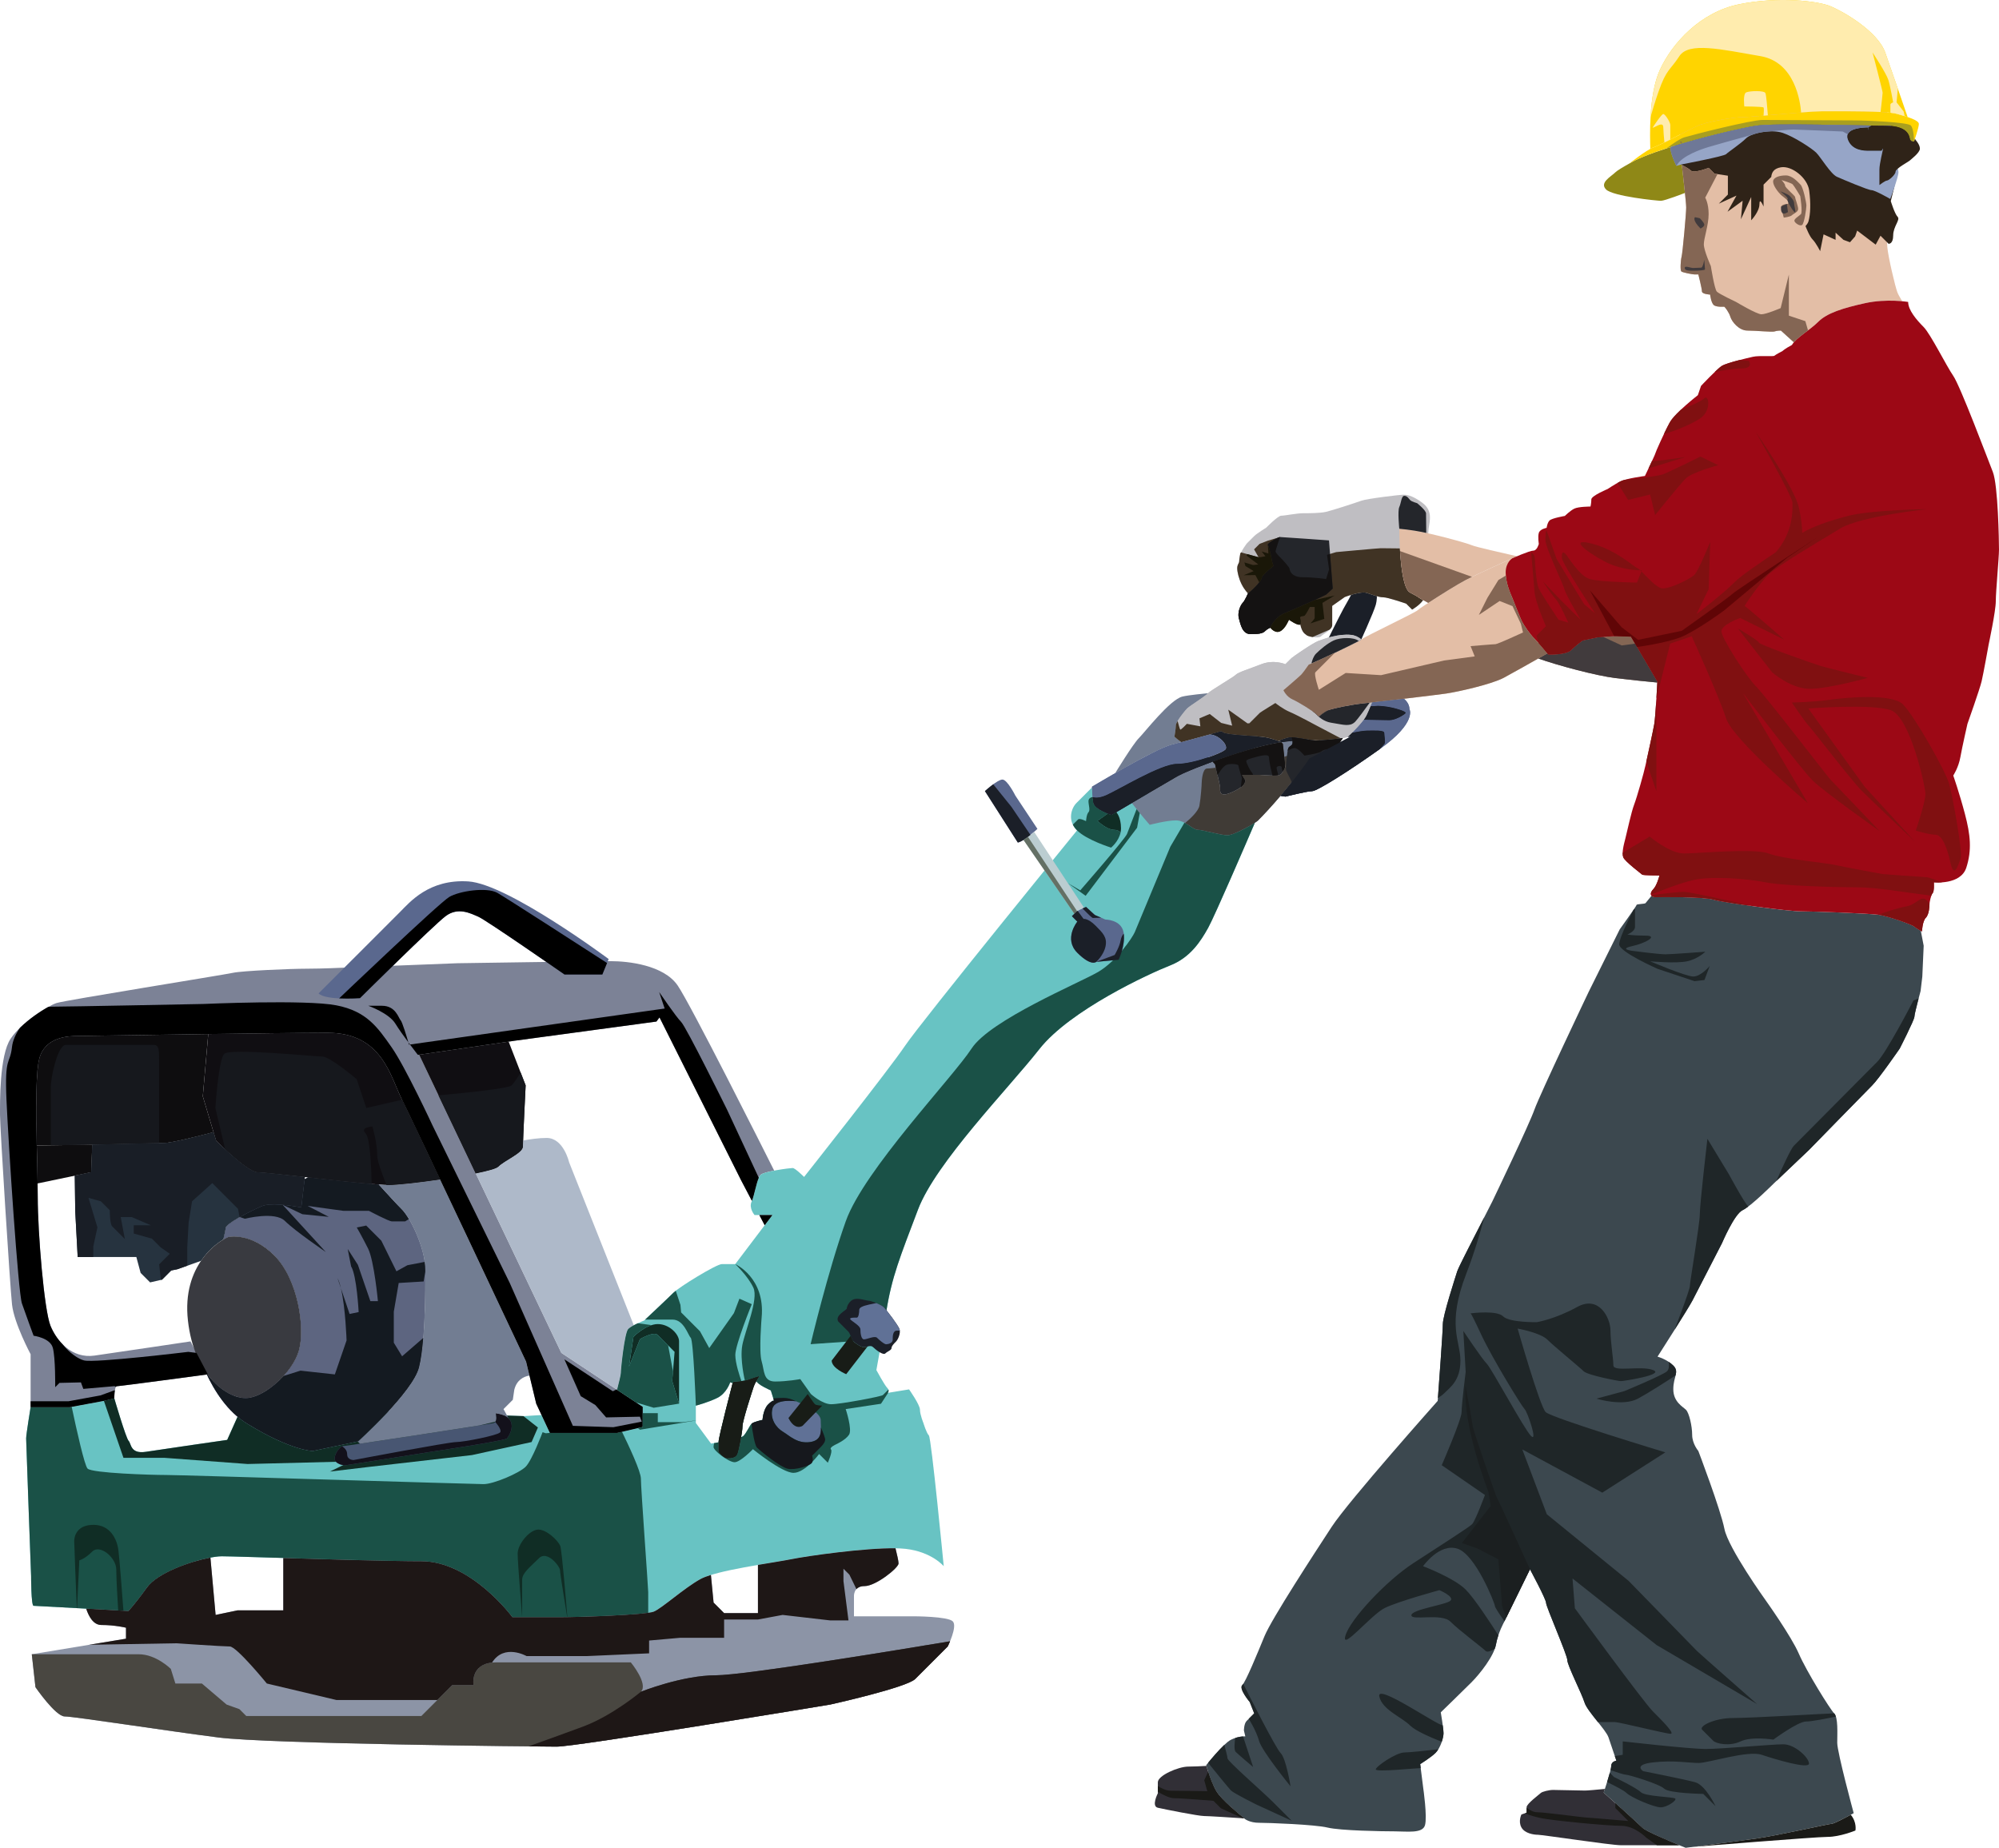<?xml version="1.0" encoding="utf-8"?>
<!-- Generator: Adobe Illustrator 16.0.0, SVG Export Plug-In . SVG Version: 6.00 Build 0)  -->
<!DOCTYPE svg PUBLIC "-//W3C//DTD SVG 1.1//EN" "http://www.w3.org/Graphics/SVG/1.1/DTD/svg11.dtd">
<svg version="1.1" id="Layer_1" xmlns="http://www.w3.org/2000/svg" xmlns:xlink="http://www.w3.org/1999/xlink" x="0px" y="0px"
	 width="432px" height="399.299px" viewBox="128.688 118.946 432 399.299" enable-background="new 128.688 118.946 432 399.299"
	 xml:space="preserve">
<g>
	<g>
		<path fill="#1B1F28" d="M420.171,246.034l-14.767,2.782c0,0-5.564-1.285-4.12-4.119c1.446-2.835,3.049-3.372,3.904-3.372
			c0.856,0,16.695-1.392,18.302-1.392c1.604,0,3.437,6.433,2.52,9.692c-0.915,3.256-10.226,22.774-10.226,22.774l-8.133,1.031
			c0,0,9.674-19.873,11.343-22.901C420.664,247.501,421.777,246.034,420.171,246.034z"/>
		<path fill="#5D6580" d="M215.555,380.313c-1.088-1.084-3.34-3.541-5.021-5.391c-3.5-0.255-9.725-0.941-15.25-1.555l-0.771,0.406
			l-0.719,6.081c-2.764-0.499-6.733-1.018-8.48-0.282c-2.817,1.185-7.857,3.853-7.857,4.743c0,0.31-0.216,1.312-0.5,2.48
			c0.436-0.257,0.811-0.44,1.093-0.555c0,0,1.882-0.434,4.543,0.489c0.011,0.004,0.028,0.004,0.038,0.009l-0.007,0.003
			c1.589,0.556,3.453,1.598,5.358,3.503c5.114,5.114,6.669,15.563,5.336,20.456c-1.335,4.892-7.559,10.377-11.563,10.377
			c-2.396,0-5.901-1.703-8.617-5.645c1.906,4.179,4.764,8.574,8.914,11.128c9.633,5.93,14.23,5.93,14.23,5.93l9.784-2.075
			c0,0,11.857-10.671,13.193-16.01c1.334-5.337,1.334-16.453,1.334-21.049C220.594,388.763,217.406,382.167,215.555,380.313z"/>
		<path fill="#5D6580" d="M215.555,380.313c-1.088-1.084-3.34-3.541-5.021-5.391c-3.5-0.255-9.725-0.941-15.25-1.555l-0.771,0.406
			l-0.719,6.081c-2.764-0.499-6.733-1.018-8.48-0.282c-2.817,1.185-7.857,3.853-7.857,4.743c0,0.31-0.216,1.312-0.5,2.48
			c0.436-0.257,0.811-0.44,1.093-0.555c0,0,1.882-0.434,4.543,0.489c0.011,0.004,0.028,0.004,0.038,0.009l-0.007,0.003
			c1.589,0.556,3.453,1.598,5.358,3.503c5.114,5.114,6.669,15.563,5.336,20.456c-1.335,4.892-7.559,10.377-11.563,10.377
			c-2.396,0-5.901-1.703-8.617-5.645c1.906,4.179,4.764,8.574,8.914,11.128c9.633,5.93,14.23,5.93,14.23,5.93l9.784-2.075
			c0,0,11.857-10.671,13.193-16.01c1.334-5.337,1.334-16.453,1.334-21.049C220.594,388.763,217.406,382.167,215.555,380.313z"/>
		<path fill="#141A21" d="M215.555,380.313c-1.088-1.084-3.34-3.541-5.021-5.391c-3.5-0.255-9.725-0.941-15.25-1.555l-0.771,0.406
			l-0.719,6.081c-2.764-0.499-6.733-1.018-8.48-0.282c-1.354,0.568-3.218,1.482-4.793,2.373l1.101,0.366
			c0,0,6.491-1.674,8.656,0.489c2.163,2.164,8.817,6.696,8.817,6.696l-9.332-10.202l4.27,2.038l5.714,0.57l-4.572-2.367l7.677,1.061
			h5.552c0,0,4.327,2.287,4.978,2.287c0.655,0,2.858,0,2.858,0l0.817-0.505C216.521,381.481,215.997,380.758,215.555,380.313z"/>
		<path fill="#26333F" d="M176.751,386.922c0.064-0.04,0.137-0.099,0.216-0.173c0.277-1.147,0.49-2.128,0.49-2.432
			c0-0.891,5.04-3.56,7.857-4.744c1.748-0.734,5.716-0.217,8.48,0.283l0.368-3.094l0.41-3.474c-5.008-0.556-9.297-1.03-10.198-1.03
			c-2.173,0-8.992-6.818-8.992-6.818l-0.547-1.834c-2.945,0.78-8.994,2.329-10.619,2.329c-1.824,0-11.561,0.276-15.596,0.367
			l-0.217,5.956l-3.557,0.744l0.101,7.674l0.529,9.906h12.677l0.926,3.433l2.048,2.05l2.574-0.595l1.981-1.982l1.321-0.263
			l5.136-1.82C173.649,389.189,175.438,387.736,176.751,386.922z"/>
		<path fill="#7C8296" d="M295.992,371.905c-2.266-4.518-18.03-35.87-20.85-39.996c-3.036-4.445-10.745-5.262-14.451-5.262
			c-3.706,0-33.129,0.446-33.129,0.446l-24.606,0.962c0,0-4.597,0.223-8.004,0.223c-3.411,0-13.934,0.445-15.937,0.891
			c-2,0.442-36.244,5.929-38.096,6.521c-1.853,0.594-7.484,4.077-9.93,7.708c-2.448,3.632-2.298,13.934-2.298,16.528
			s2.149,36.836,2.594,40.911c0.444,4.079,4.018,10.749,4.018,10.749v11.446h8.455l7.491-1.393l2.141-0.534c0,0,0-2.604,0.551-2.604
			c0.554,0,19.667-2.568,19.667-2.568l-3.756-7.116c0,0-15.911,2.372-20.75,3.063c-4.843,0.693-8.105-3.063-9.488-6.423
			c-1.384-3.359-2.767-20.159-2.767-27.867c0-7.709-0.89-24.806,0.295-29.745c1.188-4.941,6.523-5.039,8.302-5.039
			c1.778,0,42.296-0.693,54.056-0.693c11.759,0,13.539,9.389,16.107,14.527c2.571,5.138,26.782,56.526,26.782,56.526l2.187,9.104
			l2.95,6.312h14.528l5.534-1.285v-4.348l-17.59-11.66l-30.733-64.434l20.604-3.015l30.683-4.149l0.667-0.89l17.641,35.206
			l2.329,4.439c0.607-1.491,1.081-4.836,1.853-5.607C293.387,372.492,294.64,372.165,295.992,371.905z M257.354,422.561l2.327,2.672
			l-3.219,0.274l-2.26-4.865L257.354,422.561z M295.992,371.905c-2.266-4.518-18.03-35.87-20.85-39.996
			c-3.036-4.445-10.745-5.262-14.451-5.262c-3.706,0-33.129,0.446-33.129,0.446l-24.606,0.962c0,0-4.597,0.223-8.004,0.223
			c-3.411,0-13.934,0.445-15.937,0.891c-2,0.442-36.244,5.929-38.096,6.521c-1.853,0.594-7.484,4.077-9.93,7.708
			c-2.448,3.632-2.298,13.934-2.298,16.528s2.149,36.836,2.594,40.911c0.444,4.079,4.018,10.749,4.018,10.749v11.446h8.455
			l7.491-1.393l2.141-0.534c0,0,0-2.604,0.551-2.604c0.554,0,19.667-2.568,19.667-2.568l-3.756-7.116c0,0-15.911,2.372-20.75,3.063
			c-4.843,0.693-8.105-3.063-9.488-6.423c-1.384-3.359-2.767-20.159-2.767-27.867c0-7.709-0.89-24.806,0.295-29.745
			c1.188-4.941,6.523-5.039,8.302-5.039c1.778,0,42.296-0.693,54.056-0.693c11.759,0,13.539,9.389,16.107,14.527
			c2.571,5.138,26.782,56.526,26.782,56.526l2.187,9.104l2.95,6.312h14.528l5.534-1.285v-4.348l-17.59-11.66l-30.733-64.434
			l20.604-3.015l30.683-4.149l0.667-0.89l17.641,35.206l2.329,4.439c0.607-1.491,1.081-4.836,1.853-5.607
			C293.387,372.492,294.64,372.165,295.992,371.905z M293.941,383.707l1.665-2.198h-2.819L293.941,383.707z"/>
		<path fill="#68C3C3" d="M372.766,289.481l-10.169,7.491c0,0-34.778,42.699-38.309,47.943
			c-3.533,5.243-21.833,28.359-21.833,28.359s-1.926-1.927-2.461-1.927c-0.534,0-6.152,0.694-6.958,1.498
			c-0.8,0.803-1.283,4.389-1.925,5.78s0.642,2.888,0.642,2.888h1.036l-0.002-0.005h2.819l-0.005,0.005h0.005l-8.026,10.596
			c0,0-1.71,0-2.889,0c-1.176,0-9.204,4.923-10.489,6.206c-1.282,1.285-6.313,5.992-6.313,5.992s-2.623,1.017-3.424,1.819
			c-0.802,0.803-1.604,8.669-1.604,9.524c0,0.372-0.383,1.954-0.818,3.625l5.541,3.673v4.349l-5.534,1.285h-14.528l-1.804-3.858
			l-3.833,0.237l-29.322-0.979c-3.275,3.532-6.495,6.434-6.495,6.434l-9.784,2.075c0,0-4.597,0-14.229-5.93
			c-0.715-0.437-1.387-0.934-2.027-1.474l-2.242,5.011c0,0-14.126,2.032-17.551,2.569c-3.423,0.534-3.156-1.768-3.745-2.355
			c-0.589-0.589-3.104-9.203-3.104-9.203l-2.141,0.535l-7.491,1.391H135.3c0,0-0.964,5.885-0.964,6.743
			c0,0.855,1.071,29.749,1.071,29.749s0,6.421,0.537,6.421c0.533,0,20.492,1.123,20.492,1.123s1.23-1.23,4.011-5.083
			c2.784-3.852,12.844-6.742,16.162-6.742c3.316,0,32.318,1.068,43.125,1.068c10.811,0,19.691,12.095,19.691,12.095s5.03,0,10.06,0
			c5.03,0,18.728-0.535,20.44-1.177c1.711-0.642,6.633-5.138,10.166-7.063c3.53-1.926,15.302-3.423,19.582-4.279
			c4.282-0.856,19.051-2.89,24.722-2.248c5.67,0.642,8.24,3.744,8.24,3.744s-2.677-27.716-3.211-28.251
			c-0.535-0.535-1.176-2.674-1.176-2.674s-0.75-1.82-0.75-2.89c0-1.072-2.355-4.389-2.355-4.389l-4.603,0.751
			c0,0,0.483-0.483-0.107-1.07c-0.587-0.589-2.354-3.854-2.354-3.854s0.964-5.136,2.141-12.628c1.18-7.49,2.997-11.877,6.849-22.044
			c3.852-10.169,19.585-26.219,26.221-34.673c6.633-8.453,23.863-16.374,28.251-18.084c4.387-1.713,6.634-5.244,8.24-8.135
			c1.604-2.89,10.433-23.488,10.433-23.488L372.766,289.481z M283.981,430.526v0.094c-0.94,0.172-1.625,0.279-1.625,0.279
			l-3.29-4.456v-3.745c0,0,2.584-0.669,4.623-1.667c2.042-1,2.792-3.372,2.792-3.372l0.537,0.172
			C286.643,419.267,283.981,429.479,283.981,430.526z M294.684,422.446c-1.083,1.084-1.206,3.332-1.206,3.332
			s-1.937,0.395-2.375,0.833c-0.436,0.436-1.104,1.977-1.75,2.624c-0.081,0.081-0.252,0.169-0.496,0.259
			c0.167-0.97,0.288-1.872,0.288-2.343c0-1.205,2.249-8.036,2.458-8.66c0.089-0.267,0.313-0.697,0.54-1.104
			c0.258,0.788,3.124,2.02,3.124,2.02l0.708,2.249C295.975,421.656,295.767,421.364,294.684,422.446z"/>
		<path fill="#1A5147" d="M320.676,419.223l-1.185,1.186c-0.313,0.313-9.189,1.982-11.173,1.982c-1.983,0-4.385-2.203-4.385-2.203
			l-2.297-3.226c0,0-2.82,0.521-5.43,0.521s-2.298-2.296-2.925-4.385c-0.625-2.089,0-9.397,0-9.397
			c0.837-8.666-5.702-11.593-5.702-11.593s2.777,2.612,3.926,5.119c1.15,2.505-1.843,9.398-2.4,12.425
			c-0.557,3.027,0.555,7.624,0.558,7.632c0.281-0.049,0.528-0.105,0.69-0.167c0.75-0.294,2.415-0.793,2.415-0.793
			s-0.313,0.51-0.625,1.063c0.258,0.788,3.124,2.02,3.124,2.02l0.708,2.249c0,0-0.208-0.292-1.291,0.791s-1.206,3.332-1.206,3.332
			s-1.937,0.395-2.375,0.833c-0.437,0.436-1.104,1.977-1.75,2.623c-0.081,0.082-0.253,0.17-0.493,0.26
			c-0.262,1.521-0.636,3.213-0.841,3.695c-0.331,0.791-1.328,0.875-2.162,0.875c-0.835,0-1.875-1.372-1.875-1.372s0-0.986,0-2.072
			c-0.377,0.066-0.707,0.125-0.972,0.171c-0.073,0.414-0.117,0.715-0.117,0.841c0,0.821,3.29,3.29,4.543,3.29
			s3.967-2.819,3.967-2.819s6.264,5.116,8.771,5.116c2.506,0,5.534-4.072,5.534-4.072l1.879,1.879c0,0,1.098-2.452,0.68-2.87
			c-0.418-0.419,1.097-1.097,1.097-1.097s2.087-0.941,2.817-2.089c0.731-1.147-0.731-5.535-0.731-5.535l7.624-1.146l1.551-2.368
			l-0.084,0.014C320.54,419.934,320.83,419.635,320.676,419.223z"/>
		<path fill="#102D25" d="M212.562,423.984c-3.276,3.531-6.495,6.434-6.495,6.434l-9.784,2.075c0,0-4.597,0-14.23-5.93
			c-0.714-0.438-1.387-0.935-2.026-1.474l-2.242,5.011c0,0-14.126,2.032-17.551,2.568c-3.423,0.534-3.156-1.767-3.745-2.355
			c-0.589-0.588-3.104-9.202-3.104-9.202l-2.141,0.534l-0.103,0.019l4.227,12.312h8.894l17.938,1.333l19.088-0.479l4.48-0.708
			l-5.782,2.818l8.748-1.038l21.939-2.521l12.893-2.815l1.368-3.145l-3.13-2.463L212.562,423.984z"/>
		<path fill="#5A688E" d="M433.28,272.199c0-2.675-4.277-4.281-7.597-4.281c-3.318,0-22.902,5.886-27.502,7.384
			c-4.604,1.498-16.379,4.603-16.379,4.603c-3.604,0.96-17.118,9.041-17.118,9.041s0,1.873,0.268,3.425s3.959,2.675,3.959,2.675
			s11.985-7.063,14.233-8.347c2.249-1.284,15.73-6.635,23.437-7.492c7.706-0.856,14.02-1.071,14.02-1.071l-8.941,4.702
			c-0.244,0.387-0.505,0.78-0.798,1.185c-1.938,2.668-3.825,5.004-5.444,6.906l1.057,0.157c0,0,4.709-1.177,5.778-1.177
			c1.07,0,8.183-4.485,14.769-9.203C434.939,275.033,433.28,272.199,433.28,272.199z"/>
		<path fill="#727D92" d="M398.182,275.303c2.206-0.719,7.868-2.449,13.523-4.055c-1.479-1.479-6.302-2.527-6.302-2.527
			l-8.453-0.535c0,0-10.06,0.643-12.734,1.284c-2.677,0.642-8.134,7.706-9.417,8.988c-1.286,1.285-5.119,7.577-5.119,7.578
			c4.237-2.418,9.963-5.556,12.123-6.131C381.803,279.905,393.579,276.801,398.182,275.303z M406.582,279.208
			c-7.707,0.856-21.188,6.207-23.437,7.492c-1.348,0.771-6.195,3.617-9.86,5.773c1.911,2.515,3.867,4.714,3.867,4.714
			s3.64-0.963,5.673-0.963c2.031,0,3.638,2.033,4.708,2.033s4.923,1.178,6.421,1.178c1.499,0,6.153-2.73,6.581-3.158
			c0.43-0.428,5.191-5.192,10.327-12.255c1.501-2.063,2.319-3.882,2.696-5.467C411.497,278.715,409.116,278.927,406.582,279.208z"/>
		<path fill="#68C3C3" d="M368.911,295.046c0,0-3.692-1.123-3.959-2.675c-0.223-1.286-0.26-2.792-0.267-3.268l-3.375,3.375
			c-1.068,1.07-2.03,3.747,0.111,5.886c2.141,2.142,7.382,3.747,7.382,3.747s2.143-1.713,2.143-4.174
			c0-2.46-1.024-3.485-1.024-3.485C369.293,294.823,368.911,295.046,368.911,295.046z"/>
		<path fill="#5A688E" d="M363.396,314.927c0,0-1.74,0.681-2.119,1.061c-0.377,0.376-0.944,0.942-0.944,0.942l1.171,1.173
			c0,0-3.023,3.706,0,6.729c3.026,3.024,4.083,1.967,4.083,1.967l4.841-0.455c0,0,1.588-3.25,1.059-5.972
			c-0.528-2.723-3.931-2.723-3.931-2.723l-2.269-0.982L363.396,314.927z"/>
		<path fill="#5A688E" d="M348.649,301.013l-7.109-11.115c0,0,2.724-2.496,3.783-2.496c1.058,0,2.797,3.478,2.797,3.478l4.765,7.183
			C352.884,298.064,350.086,300.712,348.649,301.013z"/>
		<path fill="#BBCDD1" d="M361.277,315.988c0.259-0.259,1.146-0.656,1.688-0.883l-10.792-16.401
			c-0.599,0.518-1.482,1.242-2.298,1.748l10.985,15.953C361.004,316.26,361.151,316.112,361.277,315.988z"/>
		<path fill="#8C94A6" d="M326.084,468.216h-12.847v-4.248c0,0-0.197-2.273,2.276-2.273c2.471,0,7.361-3.953,7.361-4.894
			c0-0.521-0.351-2.034-0.662-3.277c-6.619-0.089-18.729,1.606-22.54,2.367c-1.612,0.321-4.288,0.736-7.185,1.229v10.405h-7.312
			l-2.275-2.273l-0.578-5.962c-0.908,0.282-1.673,0.575-2.232,0.88c-3.532,1.927-8.455,6.423-10.166,7.063
			c-1.713,0.642-15.411,1.177-20.441,1.177c-5.028,0-10.059,0-10.059,0s-8.881-12.094-19.691-12.094
			c-6.527,0-19.689-0.39-29.824-0.698v11.313h-9.884l-4.742,0.99l-1.126-12.388c-4.345,0.819-11.444,3.317-13.71,6.457
			c-2.781,3.852-4.011,5.082-4.011,5.082s-4.4-0.248-9.125-0.509c0.518,1.583,1.506,3.53,3.268,3.53
			c2.962,0,5.335,0.593,5.335,0.593v2.371l-20.357,3.36l0.792,7.114c0,0,4.346,6.325,6.322,6.325c1.977,0,22.335,3.162,33.207,4.547
			c10.868,1.383,68.778,1.977,73.127,1.977s59.096-9.093,59.096-9.093s16.503-3.656,18.382-5.534
			c1.876-1.877,7.014-7.017,7.014-7.017s2.176-4.348,1.088-5.434C333.497,468.216,326.084,468.216,326.084,468.216z"/>
		<path fill="#0E0D0F" d="M147.02,366.331c-1.089,0-6.833,0.09-10.389,0.15c-0.013-0.688,0.13,5.233,0.182,8.2l11.591-2.422
			l0.218-5.956C147.845,366.319,147.278,366.331,147.02,366.331z"/>
		<path fill="#100E12" d="M238.607,344.031l-19.348,2.831l12.237,25.656c2.558-0.521,4.449-1.033,4.858-1.444
			c1.384-1.385,5.337-2.965,5.337-4.35c0-1.382,0.591-13.24,0.591-13.24L238.607,344.031z M199.495,342.118
			c-5.063,0-15.459,0.128-25.801,0.274l-1.178,13.464l2.866,9.585c0,0,6.819,6.818,8.992,6.818c2.175,0,24.115,2.767,28.265,2.767
			c1.846,0,6.475-0.51,11.166-1.196c-4.02-8.484-7.337-15.454-8.202-17.184C213.033,351.506,211.256,342.118,199.495,342.118z"/>
		<path fill="#0E0D0F" d="M172.515,355.856l1.177-13.464c0.927-0.012-27.171,0.418-28.254,0.418c-1.779,0-7.114,0.099-8.302,5.04
			c-0.752,3.143-0.668,11.198-0.507,18.631c3.556-0.061,9.301-0.15,10.39-0.15c1.6,0,15.021-0.396,17.196-0.396
			c1.625,0,7.674-1.548,10.619-2.329L172.515,355.856z"/>
		<path fill="#393A40" d="M178.049,386.243c-2.224,0.892-10.101,6.078-8.745,18.084c1.354,12.006,8.45,16.752,12.452,16.752
			c4.002,0,10.228-5.485,11.563-10.377c1.333-4.895-0.222-15.342-5.336-20.456C182.869,385.132,178.049,386.243,178.049,386.243z"/>
		<path fill="#485672" d="M235.811,424.365c0,0,0.575,1.851-0.51,2.105c-1.085,0.255-31.908,4.978-32.545,4.978
			c-0.639,0-2.425,2.424-1.467,3.381c0.956,0.959,2.424,0.702,2.424,0.702l18.186-2.869c0,0,15.828-2.362,16.337-2.872
			C238.748,429.279,241.3,425.066,235.811,424.365z"/>
		<path fill="#AEB9C9" d="M262.042,419.282c0.433-1.674,0.818-3.257,0.818-3.63c0-0.856,0.803-8.722,1.604-9.524
			c0.259-0.259,0.704-0.538,1.191-0.801l-13.984-35.24c0,0-1.186-5.238-4.843-5.238c-1.659,0-3.538,0.266-5.099,0.554
			c-0.024,0.641-0.038,1.11-0.038,1.323c0,1.385-3.954,2.965-5.337,4.35c-0.411,0.41-2.301,0.924-4.859,1.444l18.497,38.776
			L262.042,419.282z"/>
		<path fill="#181C17" d="M287.063,417.659c0,0-3.082,11.742-3.082,12.867s0,2.166,0,2.166s1.041,1.372,1.875,1.372
			c0.834,0,1.831-0.084,2.162-0.874c0.335-0.793,1.126-4.83,1.126-6.039c0-1.206,2.249-8.036,2.458-8.661
			c0.208-0.624,1.165-2.166,1.165-2.166s-1.666,0.499-2.415,0.793c-0.749,0.291-3.166,0.417-3.166,0.417L287.063,417.659z"/>
		<path fill="#181C17" d="M287.063,417.659c0,0-3.082,11.742-3.082,12.867s0,2.166,0,2.166s1.041,1.372,1.875,1.372
			c0.834,0,1.831-0.084,2.162-0.874c0.335-0.793,1.126-4.83,1.126-6.039c0-1.206,2.249-8.036,2.458-8.661
			c0.208-0.624,1.165-2.166,1.165-2.166s-1.666,0.499-2.415,0.793c-0.749,0.291-3.166,0.417-3.166,0.417L287.063,417.659z"/>
		<path fill="none" d="M242.384,413.173c0,0-10.655-22.617-18.579-39.343c-4.69,0.688-9.32,1.196-11.165,1.196
			c-0.486,0-1.222-0.039-2.132-0.104c0.007,0.001,0.018,0.001,0.026,0.001c1.682,1.85,3.934,4.307,5.021,5.392
			c1.851,1.853,5.039,8.449,5.039,13.045s0,15.712-1.334,21.048c-1.335,5.339-13.193,16.011-13.193,16.011l-0.072,0.015l0.471,0.496
			c6.519-0.964,19.881-3.012,25.857-3.962l3.451-0.823c0.398-0.608,0.037-1.777,0.037-1.777c1.397,0.18,2.274,0.586,2.794,1.102
			h0.001l-1.105-2.027l2.01-2.011l0.319-2.17c0.522-2.068,1.931-2.836,3.277-3.07L242.384,413.173z"/>
		<path fill="#727D92" d="M242.384,413.173c0,0-10.655-22.617-18.579-39.343c-4.69,0.688-9.32,1.196-11.165,1.196
			c-0.486,0-1.222-0.039-2.132-0.104c0.007,0.001,0.018,0.001,0.026,0.001c1.682,1.85,3.934,4.307,5.021,5.392
			c1.851,1.853,5.039,8.449,5.039,13.045s0,15.712-1.334,21.048c-1.335,5.339-13.193,16.011-13.193,16.011l-0.072,0.015l0.471,0.496
			c6.519-0.964,19.881-3.012,25.857-3.962l3.451-0.823c0.398-0.608,0.037-1.777,0.037-1.777c1.397,0.18,2.274,0.586,2.794,1.102
			h0.001l-1.105-2.027l2.01-2.011l0.319-2.17c0.522-2.068,1.931-2.836,3.277-3.07L242.384,413.173z"/>
		<path fill="#607196" d="M300.696,421.744c0,0-4.5-0.661-5.078,1.581c-0.575,2.241,0.832,4.159,2.241,4.992
			c1.41,0.832,3.137,2.689,5.954,2.241c2.816-0.45,2.241-2.754,2.241-4.738C306.055,423.836,300.696,421.744,300.696,421.744z"/>
		<path fill="#16181D" d="M306.1,427.425c0.02,1.472-0.216,2.807-2.287,3.135c-2.816,0.447-4.544-1.409-5.954-2.241
			c-1.409-0.833-2.816-2.752-2.241-4.992c0.576-2.238,5.061-1.585,5.077-1.581c-0.845-0.435-1.743-0.724-2.643-0.724
			c-0.748,0-1.51,0.033-2.241,0.114l0.163,0.521c0,0-0.208-0.293-1.291,0.79c-1.083,1.084-1.206,3.332-1.206,3.332
			s-1.938,0.396-2.376,0.833c0,0-0.002,0.005-0.005,0.007c0.224,1.71,0.679,4.641,1.194,5.156c0.735,0.739,4.927,4.162,6.593,4.549
			c1.662,0.382,4.673-0.642,5.184-1.154c0.513-0.513,0.129-1.665,0.129-1.665l1.664-1.665c0,0,1.154-1.022,1.154-1.792
			C307.015,429.636,306.541,428.448,306.1,427.425z"/>
		<path fill="#181C17" d="M299.076,425.373l4.162-5.185c0,0,1.214,1.856,1.535,2.176c0.32,0.32,1.6,0.32,1.6,0.32l-4.224,4.353
			C302.15,427.037,300.547,428.254,299.076,425.373z"/>
		<path fill="none" d="M263.105,428.343l-1.057,0.246h-14.528l-0.888,0.077l-0.685-0.232c0,0-2.279,6.085-3.664,7.47
			c-1.384,1.382-6.918,3.753-9.091,3.753c-2.175,0-65.224-1.976-68.582-1.976c-3.362,0-16.009-0.396-16.998-1.383
			c-0.655-0.657-2.359-8.289-3.429-13.341l-0.43,0.08H135.3c0,0-0.964,5.885-0.964,6.743c0,0.856,1.071,29.749,1.071,29.749
			s0,6.421,0.537,6.421c0.533,0,20.492,1.123,20.492,1.123s1.23-1.23,4.011-5.083c2.784-3.852,12.844-6.741,16.162-6.741
			c3.316,0,32.318,1.068,43.125,1.068c10.811,0,19.691,12.095,19.691,12.095s5.03,0,10.06,0c4.406,0,15.457-0.411,19.285-0.944
			v-4.487c0-0.99-1.58-22.335-1.58-24.509C267.189,436.929,264.609,431.425,263.105,428.343z"/>
		<path fill="#1A5147" d="M263.105,428.343l-1.057,0.246h-14.528l-0.888,0.077l-0.685-0.232c0,0-2.279,6.085-3.664,7.47
			c-1.384,1.382-6.918,3.753-9.091,3.753c-2.175,0-65.224-1.976-68.582-1.976c-3.362,0-16.009-0.396-16.998-1.383
			c-0.655-0.657-2.359-8.289-3.429-13.341l-0.43,0.08H135.3c0,0-0.964,5.885-0.964,6.743c0,0.856,1.071,29.749,1.071,29.749
			s0,6.421,0.537,6.421c0.533,0,20.492,1.123,20.492,1.123s1.23-1.23,4.011-5.083c2.784-3.852,12.844-6.741,16.162-6.741
			c3.316,0,32.318,1.068,43.125,1.068c10.811,0,19.691,12.095,19.691,12.095s5.03,0,10.06,0c4.406,0,15.457-0.411,19.285-0.944
			v-4.487c0-0.99-1.58-22.335-1.58-24.509C267.189,436.929,264.609,431.425,263.105,428.343z"/>
		<path fill="none" d="M243.108,416.188c-1.346,0.234-2.755,1.002-3.277,3.07l-0.319,2.17l-2.01,2.011l1.105,2.027h0
			c-0.001-0.002-0.003-0.003-0.005-0.003c0.959,0.94,0.727,2.249,0.322,3.189l3.011,0.424h2.331v0.958h1.05
			c0.384-0.938,0.633-1.603,0.633-1.603l0.685,0.232l0.888-0.077l-2.95-6.312L243.108,416.188z M257.353,422.568l-3.151-1.919
			l2.26,4.863l3.219-0.274L257.353,422.568z"/>
		<path d="M292.789,381.513l1.153,2.2l1.665-2.2H292.789z M275.885,339.773c-1.112-1.112-4.743-6.448-4.743-6.448l1.185,3.558
			l-55.039,7.777c0.925,1.239,1.66,2.188,1.66,2.188l0.329,0.052l-0.017-0.038l20.604-3.013l30.683-4.151l0.667-0.889l17.64,35.204
			l2.33,4.441c0.502-1.233,0.916-3.735,1.482-4.998l-6.851-14.711C285.816,358.746,276.995,340.884,275.885,339.773z
			 M217.086,344.688l0.201-0.029c-0.113-0.154-0.228-0.31-0.347-0.47C217.03,344.494,217.086,344.688,217.086,344.688z
			 M211.256,336.288c-2.968,0-2.968,0-2.968,0s4.447,1.578,5.85,3.87c0.671,1.099,1.804,2.682,2.802,4.032
			c-0.366-1.245-1.328-4.432-1.682-4.79C214.812,338.957,214.219,336.288,211.256,336.288z"/>
		<path fill="#16181D" d="M161.893,344.737h-18.974c-1.779,0-3.262,7.116-3.262,9.043v12.651c3.152-0.049,6.552-0.1,7.363-0.1
			c1.418,0,12.14-0.313,16.058-0.382v-17.802C163.078,345.924,163.078,344.737,161.893,344.737z"/>
		<path fill="#16181D" d="M215.577,356.592l-7.732,1.784l-2.076-6.226c0,0-5.782-4.892-7.411-4.892
			c-1.631,0-19.938-1.854-21.197-0.594s-1.927,11.711-1.927,11.711l2.125,8.951c2.189,2.02,5.594,4.933,7.014,4.933
			c1.794,0,17.018,1.879,24.634,2.54c-0.067-3.355-0.321-9.951-1.309-10.938c-1.336-1.335,1.481-1.483,1.481-1.483
			s1.038,3.559,1.038,6.374c0,0.935,0.854,3.399,1.991,6.268c0.159,0.007,0.304,0.008,0.431,0.008c1.846,0,6.475-0.51,11.166-1.196
			c-4.02-8.485-7.338-15.455-8.202-17.184C215.593,356.628,215.584,356.609,215.577,356.592z M241.217,350.742
			c-0.724,1.083-1.452,2.248-1.948,2.742c-0.668,0.671-9.606,1.591-15.821,2.157l8.05,16.877c2.557-0.521,4.449-1.033,4.858-1.444
			c1.383-1.385,5.337-2.965,5.337-4.35c0-1.382,0.591-13.24,0.591-13.24L241.217,350.742z"/>
		<path fill="#191E26" d="M180.125,380.167l0.345,1.811c1.583-0.902,3.474-1.829,4.844-2.404c1.748-0.734,5.716-0.217,8.48,0.283
			l0.368-3.094l0.41-3.474c-5.008-0.556-9.297-1.03-10.198-1.03c-2.172,0-8.992-6.818-8.992-6.818l-0.546-1.834
			c-2.945,0.78-8.994,2.329-10.619,2.329c-1.824,0-11.562,0.276-15.596,0.367l-0.218,5.956l-3.557,0.744l0.101,7.674l0.53,9.906
			h3.373v-2.264l0.889-4.15l-1.926-6.375l2.667,0.742l1.927,1.926c0,0,0,2.965,0.52,3.484c0.518,0.52,2.742,2.742,2.742,2.742
			l-0.89-4.743h2.372l4.151,1.779h-3.707v1.779l3.929,1.111l1.853,1.853l2.001,1.408l-2.299,2.298l0.391,3.351l0.232-0.054
			l1.981-1.982l1.321-0.263l2.153-0.765v-3.993l0.298-5.338l0.741-4.594l4.372-3.928L180.125,380.167z"/>
		<path d="M261.909,419.194l-0.784,0.391l-10.467-6.9l3.596,8.104l0.024,0.027l-0.078-0.167l3.151,1.919l2.328,2.671l7.296-0.158
			l0.404,1.063l-6.125,1.209l-8.765-0.292l-13.643-30.877l-16.647-33.957c0,0-5.94-12.799-8.91-17.014
			c-2.97-4.218-5.317-7.739-11.918-9.022c-6.6-1.283-28.712-0.293-28.712-0.293s-29.591,0.587-32.928,0.587
			c-0.2,0-0.407,0.019-0.616,0.052c-1.768,0.975-4.177,2.624-6.105,4.504c-0.922,1.318-1.578,2.768-1.731,4.143
			c-0.444,4.001-1.631,1.704-1.185,11.562c0.444,9.856,2.52,41.505,3.336,43.878c0.814,2.37,2.518,6.966,2.518,6.966
			s3.559,0.445,4.15,2.594c0.594,2.149,0.52,8.524,0.52,8.524l0.927-0.928l4.632-0.109l0.519,1.406l6.745-0.593l0.301,0.157
			c0.055-0.081,0.118-0.133,0.193-0.133c0.554,0,19.667-2.568,19.667-2.568l-2.446-4.637l-1.779-0.23c0,0-20.234,2.445-22.529,1.853
			c-1.215-0.313-3.068-1.522-4.645-3.504c-1.161-1.17-2.035-2.595-2.597-3.956c-1.382-3.36-2.765-20.161-2.765-27.868
			c0-7.709-0.891-24.807,0.295-29.747c1.188-4.941,6.523-5.04,8.302-5.04c1.778,0,42.296-0.691,54.056-0.691
			c11.762,0,13.539,9.388,16.108,14.528c2.57,5.137,26.781,56.526,26.781,56.526l2.187,9.104l2.95,6.313h14.528l5.534-1.285v-4.349
			L261.909,419.194z M150.403,420.485l-6.891,1.261H135.3v1.291h8.455l7.49-1.391l2.141-0.535c0,0,0-0.964,0.125-1.72l-0.068-0.017
			L150.403,420.485z"/>
		<path fill="#1B1F28" d="M428.925,274.574c1.337,0,3.093-1.088,3.512-1.506c0.418-0.418-3.512-1.589-5.936-1.589
			c-1.234,0-11.854,0.943-21.989,1.87c-2.783,0.833-5.099,1.552-6.331,1.952c-1.92,0.625-5.087,1.529-8.13,2.371l0,0
			c2.091,0,4.222,2.459,3.429,3.254c-0.794,0.794-6.938,3.093-10.449,3.093c-3.51,0-12.623,5.601-15.298,6.772
			c-1.452,0.635-2.385,0.581-2.935,0.396c0.036,0.392,0.089,0.798,0.153,1.184c0.267,1.552,3.958,2.675,3.958,2.675
			s11.986-7.063,14.234-8.347c2.249-1.284,15.73-6.635,23.437-7.492c7.706-0.856,14.02-1.071,14.02-1.071l-8.941,4.702
			c-0.244,0.387-0.505,0.78-0.798,1.185c-1.939,2.668-3.826,5.004-5.445,6.906l1.058,0.157c0,0,4.709-1.177,5.778-1.177
			c1.062,0,8.065-4.412,14.608-9.088c0.564-0.617,0.927-1.012,0.979-1.063c0.332-0.337,0-1.758,0-2.425c0-0.669-2.257-0.5-3.764-0.5
			c-1.505,0-7.021,1.252-7.021,1.252l3.677-3.679C420.732,274.405,427.587,274.574,428.925,274.574z"/>
		<path fill="#1A5147" d="M369.53,298.271c-1.714,0-3.657-1.942-3.657-1.942l2.22-1.575c-1.105-0.43-2.954-1.302-3.141-2.384
			c-0.065-0.386-0.116-0.792-0.152-1.183l-0.001-0.001c0,0-0.884,0.075-0.884,0.884s0.432,1.966,0,2.397
			c-0.432,0.432-0.528,1.923-0.528,1.923s-1.37-0.72-1.73-0.361c-0.232,0.233-0.766,0.767-1.116,1.116
			c0.202,0.416,0.489,0.826,0.882,1.217c2.141,2.141,7.382,3.747,7.382,3.747s1.632-1.308,2.048-3.276
			C370.534,298.515,370.107,298.271,369.53,298.271z"/>
		<path fill="#1A5147" d="M374.311,293.789c0,0-1.646,4.274-2.063,5.362c-0.418,1.085-10.116,12.204-10.116,12.204l-2.678-1.586
			l3.851,2.756l11.117-14.712l0.576-3.17L374.311,293.789z"/>
		<path fill="#1A5147" d="M393.952,299.435c-1.498,0-5.35-1.178-6.42-1.178c-0.724,0-1.695-0.93-2.876-1.533l-3.047,5.183
			c0,0-7.188,17.306-7.689,18.476c-0.503,1.171-3.93,6.271-7.942,8.61c-4.012,2.341-23.323,10.366-27.335,16.552
			c-4.014,6.187-23.239,26.249-27.17,37.284c-3.927,11.034-7.606,26.583-7.606,26.583l15.385-1.077
			c0.291-1.735,0.619-3.735,0.967-5.953c1.18-7.49,2.996-11.877,6.849-22.045c3.852-10.168,19.584-26.218,26.22-34.672
			c6.634-8.454,23.863-16.374,28.251-18.084c4.388-1.713,6.634-5.244,8.24-8.135c1.419-2.554,8.477-18.936,10.099-22.707
			C398.445,297.647,395.167,299.435,393.952,299.435z"/>
		<path fill="#1B1F28" d="M309.83,404.504c0,0,1.762,1.761,2.179,2.177c0.416,0.416,0.736,1.762,1.088,2.114
			c0.351,0.351,1.65,1.278,2.304,1.278c0.652,0,1.408-0.574,1.985,0c0.575,0.577,2.176,1.792,2.623,1.345
			c0.45-0.448,1.344-0.704,1.344-1.151c0-0.449,0.481-0.928,0.961-1.408c0.481-0.481,1.056-1.857,0.769-2.688
			c-0.288-0.832-2.786-4.13-3.394-4.738c-0.608-0.607-2.816-1.408-3.265-1.408c-0.448,0-2.177-0.64-3.2-0.32
			c-1.025,0.32-1.539,1.6-1.539,1.984S309.062,403.16,309.83,404.504z"/>
		<path fill="#607196" d="M323.148,406.489c-0.012-0.112-0.031-0.222-0.066-0.32c-0.288-0.832-2.786-4.129-3.393-4.738
			c-0.294-0.294-0.961-0.63-1.623-0.901c-0.572,0.111-1.139,0.227-1.578,0.326c-1.408,0.32-2.112,0.64-2.112,1.151
			s-0.129,1.665-0.514,1.665s-1.854-0.065-1.343,0.448c0.512,0.512,2.113,1.345,2.113,2.111c0,0.77,0.147,2.14,0.776,2.14
			c0.631,0,2.328-0.827,2.808-0.346c0.48,0.479,1.536,1.407,1.984,1.407c0.449,0,1.409-0.255,1.409-0.959
			c0-0.705,0-1.985,0.896-1.985L323.148,406.489L323.148,406.489z"/>
		<path fill="#181C17" d="M315.401,410.072c-0.654,0-1.953-0.927-2.304-1.278c-0.196-0.196-0.386-0.702-0.581-1.182l-4.094,5.342
			c0,1.663,3.139,2.943,3.139,2.943l4.613-5.98C315.91,409.989,315.646,410.072,315.401,410.072z"/>
		<path fill="#494741" d="M142.671,489.857c1.977,0,22.335,3.162,33.207,4.547c10.868,1.383,68.778,1.977,73.127,1.977
			s59.096-9.093,59.096-9.093s16.503-3.656,18.382-5.534c1.876-1.877,7.014-7.016,7.014-7.016s0.232-0.462,0.502-1.118
			c-10.815,1.807-44.482,7.346-50.604,7.346c-7.311,0-16.205,3.557-16.205,3.557c1.678-1.681-2.177-6.349-2.177-6.349
			s-23.32,0-29.076,0c-5.758,0-4.918,4.915-4.918,4.915h-4.595l-6.67,6.671h-37.849l-1.482-1.481l-2.768-0.989l-5.335-4.545h-5.732
			l-0.988-3.164c0,0-3.162-3.16-6.917-3.16c-3.757,0-23.125,0-23.125,0l0.792,7.114
			C136.349,483.532,140.695,489.857,142.671,489.857z"/>
		<path fill="#1E1716" d="M150.58,470.094c2.962,0,5.335,0.592,5.335,0.592v2.371l-7.981,1.317l18.853-0.328
			c0,0,10.079,0.691,11.561,0.691c1.483,0,8.004,8.005,8.004,8.005l15.022,3.56h21.837l3.212-3.214h4.595
			c0,0-0.745-4.374,4.005-4.868c2.604-4.171,7.46-1.406,7.46-1.406h13.044l13.438-0.592v-2.768l6.722-0.593h9.488v-3.951h7.312
			l5.334-0.99l10.279,1.187h3.952l-1.085-8.499v-2.668l1.283,1.285l1.521,3.12c0.334-0.365,0.868-0.651,1.742-0.651
			c2.471,0,7.361-3.953,7.361-4.893c0-0.521-0.351-2.034-0.662-3.277c-6.619-0.089-18.729,1.606-22.54,2.367
			c-1.612,0.321-4.288,0.736-7.185,1.229v10.404h-7.312l-2.275-2.273l-0.578-5.962c-0.908,0.282-1.673,0.576-2.232,0.881
			c-3.532,1.926-8.455,6.422-10.165,7.063c-1.714,0.642-15.411,1.177-20.441,1.177c-5.028,0-10.059,0-10.059,0
			s-8.881-12.095-19.691-12.095c-6.526,0-19.689-0.39-29.824-0.697v11.313h-9.884l-4.742,0.99l-1.126-12.389
			c-4.345,0.819-11.444,3.318-13.71,6.457c-2.781,3.853-4.011,5.083-4.011,5.083s-4.4-0.248-9.125-0.509
			C147.829,468.147,148.817,470.094,150.58,470.094z"/>
		<path fill="#1E1716" d="M267.189,484.522c0,0-6.129,5.139-12.453,7.511c-2.993,1.122-7.714,2.818-11.855,4.298
			c3.205,0.033,5.403,0.049,6.123,0.049c4.349,0,59.096-9.092,59.096-9.092s16.503-3.657,18.382-5.534
			c1.876-1.877,7.014-7.017,7.014-7.017s0.232-0.461,0.502-1.117c-10.815,1.806-44.482,7.345-50.604,7.345
			C276.083,480.965,267.189,484.522,267.189,484.522z"/>
		<path fill="#102D25" d="M148.882,448.452c-3.573,0-4.156,2.469-4.156,3.508c0,0.899,0.439,11.63,0.554,14.489
			c0.022,0,0.044,0.002,0.063,0.003l0.486-10.337c0,0,1.137-0.228,2.792-1.885c1.656-1.655,5.195,1.299,5.195,3.896
			c0,2.159,0.313,7.185,0.418,8.822c0.432,0.023,0.809,0.045,1.128,0.063c-0.215-2.921-0.827-11.089-1.091-13.104
			C153.945,451.439,152.452,448.452,148.882,448.452z M249.778,453.063c-0.387-1.17-3.181-3.832-5-3.57
			c-1.817,0.259-4.219,3.182-4.219,5.193c0,2.013,0.974,13.725,0.974,13.725s0-6.713,0-8.139c0-1.43,1.851-2.826,3.635-4.611
			c1.787-1.785,4.545,1.817,4.545,2.598c0,0.68,1.234,8.211,1.549,10.136c0.013,0,0.027,0,0.039,0
			C251.105,465.947,250.129,454.111,249.778,453.063z"/>
		<path fill="#13111B" d="M235.723,426.212c0.669,0.795,1.43,1.874,1.027,2.279c-0.667,0.666-7.855,2.074-9.487,2.074
			c-1.63,0-22.161,3.882-22.161,3.882s-1.389,0-1.389-1.214c0-0.744-0.361-1.246-1.073-1.761c-0.712,0.239-2.255,2.452-1.351,3.356
			c0.956,0.958,2.424,0.702,2.424,0.702l18.187-2.87c0,0,15.827-2.362,16.337-2.872c0.511-0.511,3.063-4.723-2.425-5.424
			C235.811,424.365,236.204,425.631,235.723,426.212z"/>
		<path fill="#102D25" d="M266.99,408.33c0,0,2.964-1.779,3.853-0.891c0.889,0.891,3.631,3.634,3.631,3.634l-0.518,6.3l1.482,4.892
			c0,0,0-12.007,0-13.489c0-1.481-2.074-3.705-4.595-3.705c-2.52,0-5.261,2.743-5.261,2.743l-0.963,6.447L266.99,408.33z"/>
		<path fill="#1A5147" d="M291.151,400.77l-2.667-1.185l-1.186,3.111l-5.337,7.56l-2.001-3.631l-4.076-4.076l-0.149-1.631
			l-1.012-3.045c-0.223,0.173-0.4,0.323-0.521,0.44c-1.124,1.126-5.121,4.878-6.096,5.79h5.925c2.446,0,3.335,3.335,3.929,3.93
			c0.591,0.592,1.106,14.664,1.106,14.664s2.584-0.669,4.623-1.667c2.042-1,2.792-3.372,2.792-3.372l0.537,0.172
			c0.028-0.107,0.044-0.172,0.044-0.172l0.124-0.125c0,0,0.871-0.047,1.729-0.146c-0.382-1.074-1.321-3.879-1.321-5.65
			C287.594,409.517,291.151,400.77,291.151,400.77z M275.439,422.263l-1.483-4.892l0.172-2.095l-1.05-5.603l-2.234-2.235
			c-0.889-0.889-3.854,0.891-3.854,0.891l-2.371,5.931l0.963-6.448c0,0,1.867-1.866,3.937-2.519l-3.003-0.395
			c-0.767,0.356-1.643,0.82-2.051,1.228c-0.801,0.803-1.604,8.669-1.604,9.524c0,0.373-0.386,1.958-0.818,3.63l4.122,2.733
			l3.79,1.139L275.439,422.263z M276.181,426.266h-5.337v-1.945h-3.261v2.982l-1.048,0.242l0.456,0.352l12.076-1.991v-0.02
			L276.181,426.266z"/>
		<path fill="#5A688E" d="M197.533,333.619c0,0,15.437-15.436,17.569-17.567c2.132-2.133,6.276-7.179,14.806-6.638
			c8.53,0.541,30.318,16.775,30.318,16.775l-1.366,3.347h-8.168c0,0-16.938-11.773-18.622-12.493
			c-1.681-0.72-4.385-2.163-7.086-0.122c-2.703,2.043-18.5,17.72-18.5,17.72S199.094,335.181,197.533,333.619z"/>
		<path d="M259.875,327.047c-6.079-3.93-21.889-14.133-23.719-15.167c-2.273-1.285-8.201-0.396-10.375,0.889
			c-2.177,1.287-23.806,21.922-23.806,21.922l0,0c2.27,0.113,4.507-0.05,4.507-0.05s15.797-15.678,18.5-17.72
			c2.701-2.042,5.405-0.598,7.086,0.122c1.684,0.72,18.622,12.493,18.622,12.493h8.168L259.875,327.047z"/>
		<path fill="#141A21" d="M202.363,397.327c-0.208-0.891-0.454-1.655-0.738-2.196L202.363,397.327z M220.461,391.636l-3.733,0.719
			l-2.367,1.308l-3.266-6.615l-3.265-3.266l-2.042,0.408c0,0,1.142,1.959,2.449,4.572c1.305,2.611,2.122,11.35,2.122,11.35h-1.633
			l-2.693-7.839l-2.204-3.429l0.734,3.755c1.225,1.958,1.634,9.879,1.634,9.879l-1.961,0.409l-1.874-5.561
			c0.997,4.211,1.222,11.275,1.222,11.275l-2.532,7.347l-7.43-0.815l-3.625,1.139c-2.488,2.732-5.784,4.806-8.242,4.806
			c-2.396,0-5.901-1.704-8.616-5.645c1.906,4.179,4.764,8.574,8.914,11.128c9.633,5.93,14.229,5.93,14.229,5.93l9.784-2.075
			c0,0,11.858-10.672,13.193-16.011c0.418-1.671,0.704-3.911,0.902-6.339l-4.575,3.965l-1.796-2.939v-6.695l1.062-6.205l5.388-0.327
			l0.354-2.079c0-0.147,0-0.292,0-0.428C220.594,392.808,220.545,392.232,220.461,391.636z"/>
		<path fill="#1B1F28" d="M343.335,288.425c-0.938,0.688-1.795,1.474-1.795,1.474l7.109,11.115c0.738-0.155,1.835-0.931,2.729-1.648
			l-4.098-6.051L343.335,288.425z"/>
		<path fill="#647065" d="M350.837,299.783c-0.319,0.238-0.644,0.47-0.96,0.667l10.985,15.953l0.415-0.415
			c0.043-0.044,0.106-0.091,0.179-0.138L350.837,299.783z"/>
		<path fill="#1B1F28" d="M364.867,317.312c0.118,0,1.039-0.03,1.781-0.055l-1.363-0.59l-1.89-1.74c0,0-0.351,0.137-0.769,0.322
			l1.047,1.047C363.675,316.296,364.668,317.312,364.867,317.312z M367.606,323.433c0.396-1.946-0.597-2.896-2.187-4.487
			c-1.592-1.59-2.564-1.436-2.564-1.436l-1.28-1.74c-0.128,0.078-0.232,0.15-0.298,0.216c-0.378,0.376-0.945,0.942-0.945,0.942
			l1.172,1.173c0,0-3.024,3.707,0,6.73c3.025,3.023,4.083,1.966,4.083,1.966S367.208,325.378,367.606,323.433z M371.534,320.697
			c-0.23,0.258-0.548,0.735-0.68,1.521c-0.222,1.303-1.283,3.093-1.283,3.093l-3.984,1.489l4.841-0.455
			C370.427,326.344,371.887,323.348,371.534,320.697z"/>
		<g>
			<path fill="#102D25" d="M369.923,294.451c-0.63,0.371-1.012,0.595-1.012,0.595s-0.34-0.104-0.819-0.29l-2.219,1.573
				c0,0,1.943,1.942,3.657,1.942c0.578,0,1.003,0.244,1.321,0.563c0.06-0.287,0.095-0.586,0.095-0.898
				C370.946,295.476,369.923,294.451,369.923,294.451z"/>
		</g>
		<path fill="#403B36" d="M410.862,284.023c1.039-1.428,1.744-2.737,2.206-3.934c-0.264,0.105-0.597,0.239-1.023,0.411
			c-2.02,0.806-10.497,3.673-13.08,3.673c-2.586,0-8.479,0.848-9.448,0.848c-0.969,0-1.132,2.746-1.132,3.069
			s-0.16,3.149-0.497,4.958c-0.226,1.221-1.977,2.827-3.098,3.748c1.121,0.601,2.046,1.461,2.742,1.461
			c1.07,0,4.922,1.178,6.42,1.178c1.5,0,6.154-2.73,6.581-3.158C400.964,295.85,405.725,291.086,410.862,284.023z"/>
	</g>
	<g>
		<path fill="#3C484F" d="M542.356,319.142c-0.32-0.322-5.435-2.223-7.708-2.52c-2.271-0.295-13.933-0.74-16.7-0.74
			c-2.767,0-16.501-1.828-18.923-2.52c-2.424-0.692-11.166-0.545-12.502-0.545c-0.468,0-0.765-0.118-0.926-0.302
			c-0.594,0.739-1.205,1.499-1.3,1.594c-0.193,0.193-1.927,0.171-1.927,0.386c0,0.214-3.641,5.267-3.641,5.267l-6.725,13.533
			c0,0-10.533,22.115-11.72,25.45c-1.186,3.335-8.301,18.158-9.042,19.716c-0.74,1.556-7.265,14.009-7.635,15.193
			c-0.369,1.188-3.112,9.562-3.112,11.415c0,1.852-1.111,16.601-1.111,16.601s-19.271,21.642-22.901,27.201
			c-3.633,5.56-12.971,19.863-14.529,23.643c-1.555,3.781-4.037,9.822-4.816,10.6c-0.776,0.778,1.63,3.632,1.63,3.632l0.965,2.445
			c0,0-1.036,1.037-1.632,1.631c-0.592,0.594-0.592,2.075-0.592,2.075l0.298,1.261c0,0-1.483-0.073-3.115,0.74
			c-1.63,0.817-5.336,5.485-5.336,5.485s0.965,3.633,2.224,5.708c1.261,2.073,6.151,5.929,6.151,5.929s1.037,0.816,3.04,0.816
			c2,0,12.08,0.37,14.821,1.036c2.742,0.668,11.861,0.815,14.528,0.815c2.668,0,6.003,0.52,6.522-1.334
			c0.518-1.852-0.371-7.93-0.371-7.93l-0.667-5.263c0,0,2.336-1.445,3.336-2.445s1.704-3.188,1.704-4.226
			c0-1.037-0.592-4.52-0.592-4.52s4.744-4.596,6.595-6.449c1.855-1.853,4.895-5.706,5.337-8.226
			c0.444-2.521,1.779-4.893,1.779-4.893l5.56-11.34c0,0,3.482,6.448,3.482,7.262c0,0.816,4.596,11.267,4.596,12.379
			c0,1.111,3.113,7.189,3.705,9.116c0.593,1.927,4.596,5.855,5.189,7.56c0.592,1.703,1.704,5.04,1.704,5.04s-1.111,0.148-1.111,1.11
			c0,0.965-1.631,5.783-1.631,5.783s7.412,6.671,8.374,7.635c0.966,0.961,9.34,4.297,9.34,4.297s10.598-1.333,15.267-2
			s15.713-3.188,16.308-3.188c0.592,0,4.741-2.299,4.741-2.299s-3.558-13.118-3.558-15.191c0-2.077,0.223-5.488-0.667-6.375
			c-0.888-0.89-6.002-9.117-7.633-12.896c-1.632-3.781-7.189-11.563-7.189-11.563s-8.079-11.267-8.895-15.418
			c-0.815-4.15-5.634-16.824-5.634-16.824s-1.334-1.557-1.334-3.482c0-1.928-0.667-4.745-1.332-5.412
			c-0.669-0.667-2.744-1.705-2.744-4.446c0-2.743,1.372-3.742,0-5.113c-1.37-1.372-3.408-1.929-3.408-1.929
			s6.596-10.301,7.559-12.155c0.963-1.852,6.376-12.377,6.376-12.377s2.669-6.299,4.446-7.115c1.779-0.814,6.782-5.816,6.782-5.816
			l7.596-7.226c0,0,12.192-12.49,13.638-13.936c1.447-1.445,5.931-7.93,5.931-7.93s3.185-6.225,3.185-6.894
			c0-0.665,1.335-5.558,1.335-5.558l0.372-3.114l0.296-6.671l-0.619-3.229C543.382,319.85,542.594,319.38,542.356,319.142z"/>
		<path fill="#BFBEC2" d="M432.58,249.391l1.283,1.284c0,0,1.945-1.105,2.6-2.418c0.659-1.315,0.718-13.327,0.957-15.06
			c0.238-1.734,0.957-3.885-1.375-5.618c-2.33-1.734-3.586-1.734-4.122-1.734c-0.539,0-7.77,0.835-9.085,1.316
			c-1.314,0.478-6.275,2.091-7.59,2.39c-1.314,0.299-3.645,0.299-4.961,0.299c-1.313,0-4.003,0.538-4.72,0.538
			s-3.227,2.57-3.227,2.57s-2.063,1.284-2.571,1.792c-0.507,0.509-1.673,1.673-1.673,1.673l-0.656,0.956l-0.719,1.197
			c0,0-0.239,1.375-0.239,1.732c0,0.36-0.418,0.598-0.418,1.435c0,0.835,0.359,2.271,0.957,3.466
			c0.595,1.195,1.373,1.971,1.373,1.971s-0.658,1.554-1.135,2.033c-0.479,0.479-1.196,2.092-0.836,3.347
			c0.357,1.256,0.717,3.407,2.507,3.407c1.795,0,2.631-0.119,3.168-0.658c0.54-0.537,1.137-0.716,1.137-0.716
			s0.955,1.315,2.09,0.776c1.138-0.538,1.914-2.51,1.914-2.51s2.031,1.435,2.449,1.017c0.419,1.911,1.076,2.032,1.375,2.33
			c0.3,0.299,2.569,0.777,3.108,0.239c0.537-0.538,2.42-1.435,2.42-2.419c0-0.987,0-4.154,0-4.154l2.719-1.914
			c0,0,3.406-1.314,4.721-0.895c1.317,0.418,2.57,0.956,3.587,0.956S432.58,249.391,432.58,249.391z"/>
		<path fill="#403324" d="M435.209,248.017c-0.154-0.153-0.888-0.557-1.815-1.035c-1.376-0.712-1.957-5.555-2.182-9.527
			c-1.084-0.011-3.738-0.043-4.13-0.043c-0.494,0-9.634,0.84-9.634,0.84l-1.979,0.594l0.443,3.162l-0.641,2.074
			c0,0-2.569-0.394-5.089-0.394c-2.521,0-2.817-1.631-2.817-1.877c0-0.247-1.308-1.704-1.776-2.174
			c-0.472-0.469-1.237-1.235-1.237-1.531c0-0.297,0.964-3.107,0.964-3.107l-2.644,0.785l-1.78,0.691l-1.186,1.186l0.989,1.729
			l-3.728-1.059c0,0-0.051,0.011-0.118,0.028l-0.13,0.218c0,0-0.239,1.375-0.239,1.733c0,0.359-0.418,0.598-0.418,1.434
			c0,0.835,0.36,2.271,0.957,3.466c0.596,1.195,1.373,1.971,1.373,1.971s-0.658,1.554-1.134,2.032
			c-0.479,0.479-1.196,2.093-0.837,3.348c0.358,1.256,0.717,3.406,2.508,3.406c1.794,0,2.631-0.12,3.167-0.659
			c0.541-0.537,1.137-0.715,1.137-0.715s0.955,1.314,2.09,0.776c1.138-0.537,1.914-2.509,1.914-2.509s2.032,1.434,2.45,1.016
			c0.418,1.911,1.075,2.032,1.374,2.331c0.137,0.136,0.683,0.307,1.283,0.404l3.706-1.61c0.315-0.309,0.539-0.636,0.539-0.975
			c0-0.986,0-4.153,0-4.153l2.72-1.915c0,0,3.406-1.313,4.721-0.895c1.316,0.418,2.57,0.956,3.586,0.956
			c1.017,0,4.961,1.374,4.961,1.374l1.283,1.284c0,0,1.586-0.903,2.377-2.049C435.64,248.292,435.268,248.075,435.209,248.017z"/>
		<path fill="#E3BEA6" d="M455.539,239.574c0,0-7.722,3.483-10.051,4.678c-2.332,1.195-9.921,6.034-10.458,6.574
			c-0.54,0.537-11.444,5.708-11.895,6.156c-0.438,0.438-10.04,5-11.618,5.583c-0.609,0.875-1.322,1.859-1.647,2.187
			c-0.628,0.625-3.825,3.346-3.825,3.346s0.598,1.375,2.002,2.001c1.405,0.628,4.479,2.565,5.049,3.138
			c0.163,0.162,0.364,0.365,0.575,0.573c0.619-0.535,1.458-1.18,2.113-1.41c1.198-0.418,4.842-1.196,7.831-1.494
			c2.988-0.3,15.181-1.734,17.63-2.091c2.449-0.36,9.741-1.974,12.432-3.408c2.688-1.433,11.176-6.275,11.176-6.275L455.539,239.574
			z"/>
		<path fill="#E3BEA6" d="M434.372,233.614c-1.067-0.17-2.203-0.305-3.288-0.413c0,3.282,0.337,12.763,2.311,13.781
			c0.927,0.479,1.66,0.882,1.814,1.035c0.09,0.089,0.882,0.534,2.133,1.212c2.577-1.687,6.567-4.167,8.146-4.977
			c2.329-1.195,10.051-4.678,10.051-4.678s0.415-0.183,0.992-0.426c-3.102-0.692-8.943-2.018-9.729-2.367
			C445.727,236.304,438.137,234.212,434.372,233.614z"/>
		<path fill="#846654" d="M481.158,256.531c0,0-2.691-0.138-3.282-0.138c-0.592,0-3.921,0.275-3.921,0.275l-3.235,0.683
			c0,0-1.437,1.026-2.507,2.097c-1.071,1.07-4.923,0.957-4.923,0.957s-0.081-0.101-0.212-0.264c-0.566,0.32-1.231,0.7-1.948,1.105
			c4.154,1.48,12.434,3.703,16.63,4.222c3.203,0.396,6.934,0.765,9.086,0.969c0.006-0.128,0.012-0.199,0.012-0.199L481.158,256.531z
			"/>
		<path fill="#E3BEA6" d="M493.086,163.799c0,1.275-0.766,9.737-0.987,10.585c-0.22,0.848-0.331,2.95-0.071,3.207
			c0.258,0.258,2.471,0.664,2.874,0.664c0.407,0,0.811,0,0.811,0s0.775,3.022,0.775,3.649c0,0.627,1.77,0.701,1.77,0.701
			s0.221,1.991,0.922,2.359c0.699,0.369,1.951,0.259,2.1,0.259s1.07,1.217,1.364,2.211c0.296,0.995,1.808,2.949,3.687,2.949
			c1.88,0,5.384,0.368,5.86,0.184c0.479-0.184,1.364-0.184,1.364-0.184l2.765,2.506l0.078-0.02c1.225-1.417,3.587-2.738,5.239-4.39
			c1.892-1.892,5.334-2.963,10.073-4.012c3.217-0.712,6.366-0.583,8.062-0.428c-0.435-0.707-0.853-1.436-1.039-1.914
			c-0.479-1.217-1.989-7.667-2.175-9.731c-0.186-2.064-0.738-12.016-0.738-12.016s1.844-14.561,0.997-16.366
			c-0.849-1.807-3.45-14.285-24.202-11.839c-20.753,2.445-21.419,9.342-20.548,21.689
			C492.065,153.862,493.086,162.525,493.086,163.799z"/>
		<path fill="#BFBEC2" d="M423.615,270.906c-2.99,0.298-6.634,1.076-7.831,1.494c-0.655,0.229-1.495,0.875-2.114,1.41
			c-0.21-0.208-0.412-0.411-0.574-0.573c-0.57-0.573-3.644-2.51-5.05-3.138c-1.403-0.626-2.001-2.001-2.001-2.001
			s3.196-2.721,3.824-3.346c0.326-0.328,1.039-1.313,1.648-2.187c1.469-0.542,9.879-4.528,11.396-5.432
			c-0.597-0.49-1.341-0.89-2.227-0.988c-2.688-0.3-5.857,0.837-7.109,1.314c-1.256,0.478-5.559,3.467-5.798,3.705
			c-0.24,0.239-1.315,1.315-1.315,1.315s-2.452-1.075-5.2,0c-2.75,1.075-4.931,1.703-5.497,2.272
			c-0.567,0.566-5.319,3.285-6.098,4.062c-0.777,0.777-3.885,2.691-4.421,3.227c-0.538,0.537-2.452,2.929-2.452,3.645
			c0,0.718-0.299,2.451-0.299,2.451s1.913,1.792,3.885,2.451c1.972,0.656,4.901,3.346,4.901,3.586c0,0.238,1.076,4.362,1.076,4.96
			c0,0.598-0.12,1.494,0.895,1.494c1.018,0,3.348-1.255,3.945-1.852c0.597-0.599,0.597-1.195,0.597-1.195l-0.717-1.195
			c0,0,3.048,0,3.766,0s4.123,0.418,4.662-0.122c0.536-0.536,0.956-1.672,0.956-1.672l-0.539-4.901l-0.716-0.716
			c0,0,1.553-0.718,2.508-0.718c0.957,0,4.722,0.718,5.32,0.718c0.596,0,6.604-0.448,6.992-0.837
			c0.388-0.387,3.226-2.988,4.003-4.603c0.351-0.726,0.81-1.806,1.21-2.802C424.568,270.805,424.008,270.866,423.615,270.906z"/>
		<path fill="#BFBEC2" d="M423.615,270.906c-2.99,0.298-6.634,1.076-7.831,1.494c-0.655,0.229-1.495,0.875-2.114,1.41l-0.574-0.573
			c-0.57-0.573-3.644-2.51-5.05-3.138c-1.403-0.626-2.001-2.001-2.001-2.001s3.196-2.721,3.824-3.346
			c0.326-0.328,1.039-1.313,1.648-2.187c1.469-0.542,9.879-4.528,11.396-5.432c-0.597-0.49-1.341-0.89-2.227-0.988
			c-2.688-0.3-5.857,0.837-7.109,1.314c-1.256,0.478-5.559,3.467-5.798,3.705c-0.24,0.239-1.315,1.315-1.315,1.315
			s-2.452-1.075-5.2,0c-2.75,1.075-4.931,1.703-5.497,2.272c-0.567,0.566-5.319,3.285-6.098,4.062
			c-0.777,0.777-3.885,2.691-4.421,3.227c-0.388,0.387-1.481,1.728-2.067,2.719c0.171,0.65,0.464,1.732,0.565,1.835
			c0.148,0.147,1.435-1.235,1.435-1.235l2.916,0.544l-0.198-1.731l2.224-0.938l2.47,1.927l2.372,0.592l-0.841-3.459l4.152,2.966
			c0,0,0.149-0.009,0.412-0.019l2.256-2.256c0.148-0.146,3.359-2.123,3.359-2.123s1.581,1.285,3.112,1.926
			c1.531,0.643,5.633,2.866,5.633,2.866l4.956,2.605h-0.002c0.151,0.074,0.299,0.151,0.432,0.229
			c-0.77,0.105-1.71,0.203-2.592,0.283c1.854-0.167,3.961-0.41,4.188-0.637c0.388-0.387,3.225-2.988,4.003-4.603
			c0.35-0.727,0.81-1.807,1.21-2.802C424.568,270.805,424.008,270.866,423.615,270.906z"/>
		<path fill="#8F8817" d="M491.867,150.071c-3.874,1.144-7.531,2.396-9.887,3.565c-0.395,0.213-0.802,0.436-1.206,0.66
			c-0.005,0.002-0.01,0.006-0.017,0.01c0,0,0.004-0.002,0.007-0.003c-1.345,0.75-2.604,1.502-2.988,1.884
			c-0.927,0.925-3.483,2.224-2,3.705c1.484,1.481,11.044,2.446,11.859,2.446c0.814,0,5.18-1.696,5.184-1.696
			c-0.303-2.943-0.754-6.778-0.754-6.778C491.971,152.532,491.901,151.274,491.867,150.071z"/>
		<path fill="#FFD400" d="M480.758,154.304c0,0,3.691-2.938,5.32-3.53c1.631-0.591,7.042-3.483,9.19-4.521
			c2.149-1.038,8.229-2.002,10.153-2.002c1.929,0,14.009-1.258,16.752-1.258c2.742,0,13.869-0.136,16.311,0.523
			c2.44,0.662,4.887,1.403,4.887,2.218c0,0.816-1.038,3.781-1.038,3.781s-0.519,0-0.814-0.296c-0.299-0.296,0.221-3.112-5.486-3.112
			c-5.705,0-23.718-0.594-27.794,0C504.164,146.697,486.039,151.015,480.758,154.304z"/>
		<path fill="#FFD400" d="M486.078,150.774c1.631-0.591,7.042-3.483,9.191-4.521c2.148-1.038,8.228-2.002,10.152-2.002
			c1.929,0,14.009-1.258,16.752-1.258c2.742,0,13.869-0.136,16.311,0.523c0.854,0.231,1.704,0.474,2.455,0.723l-0.015-0.061
			c0,0-3.188-9.265-4.817-13.861c-1.63-4.596-8.969-8.82-11.787-10.006c-2.814-1.186-11.413-2.15-19.786-0.444
			c-8.374,1.705-14.454,8.375-17.121,14.157c-2.5,5.416-2.138,14.691-2.082,17.102C485.606,150.976,485.862,150.853,486.078,150.774
			z"/>
		<path d="M535.306,151.547h-2.755c-1,0-3.655,0-4.551-2.466c-0.195-0.539-0.159-1.006,0.109-1.39
			c0.788-1.125,3.316-1.246,4.367-1.246h0.041l-0.012,0.04c-0.003,0.014-0.372,1.358,0.258,2.189
			c0.331,0.439,0.883,0.662,1.638,0.662c0.807,0,1.301,0.187,1.47,0.554c0.297,0.647-0.521,1.607-0.556,1.647L535.306,151.547z
			 M532.436,146.507c-0.857,0.003-3.494,0.106-4.274,1.22c-0.256,0.366-0.29,0.814-0.103,1.333c0.881,2.425,3.505,2.425,4.492,2.425
			h2.727c0.09-0.108,0.801-0.994,0.537-1.57c-0.158-0.343-0.633-0.518-1.413-0.518c-0.775,0-1.344-0.231-1.688-0.687
			C532.127,147.937,532.379,146.74,532.436,146.507z"/>
		<path fill="#E3BEA6" d="M512.76,161.892c0,0-1.63-1.557-1.63-2.965s-0.222-3.114,2.111-3.521c2.336-0.407,5.745,2.26,6.115,5.003
			c0.369,2.743,0.285,5.118-0.148,6.671c-0.433,1.552-3.929,3.482-3.929,3.482s-0.258-1.741,0-1.999
			c0.262-0.261-1.297-0.483-1.63-0.816c-0.332-0.333-0.815-2.001-0.815-2.891C512.835,163.967,512.76,161.892,512.76,161.892z"/>
		<path fill="#2F2318" d="M537.303,162.402l0.744-2.967l0.665-4.148c0,0,3.114-5.337,3.114-6.375
			c-0.078-0.078-0.102-0.333-0.195-0.666c-0.103-0.246-0.239-0.533-0.404-0.854c-0.569-0.793-1.843-1.594-4.888-1.594
			c-5.704,0-23.716-0.592-27.792,0c-2.611,0.379-10.982,2.288-18.053,4.475c0.064,1.232,0.289,2.753,0.932,3.975
			c0,0,2.001,0.889,2.667,1.557c0.67,0.668,3.854-0.593,3.854-0.593l1.259,1.261l2.892,0.442v4.078l-1.963,1.964l3.817-1.743
			l-1.928,3.483l3.261-2.372l-0.371,4.003l2.223-4.819v5.04c0,0,1.78-1.853,1.78-3.484c0-1.63,0.89,0.52,0.89,0.52v-4.743l1.63-1.63
			l0.022,0.03c0.095-0.982,0.494-1.864,2.089-2.144c2.336-0.408,5.746,2.26,6.117,5.005c0.369,2.74,0.285,5.118-0.149,6.67
			c-0.093,0.333-0.334,0.682-0.644,1.028c0.138,0.358,0.865,2.23,1.534,2.898c0.74,0.741,1.631,2.521,1.631,2.521l0.74-3.631
			l2.594,1.185v-1.555l1.706,1.555l1.407,0.519l1.112-1.261l0.442-1.258l4.003,3.037l1.039-1.926l1.744,1.744
			c0,0,0.998,0.107,0.998-1.82c0-1.926,1.592-3.371,0.965-4.001C538.155,165.179,537.303,162.402,537.303,162.402z"/>
		<path fill="#846654" d="M515.057,163.004c0,0-1.407,0.075-1.407,0.594c0,0.518,0.52,2.371,0.52,2.371s1.408-0.146,1.776-0.518
			c0.372-0.369,1.336-0.667,1.336-1.335c0-0.665-0.667-2.298-0.667-2.593c0-0.296-2.147-2.001-2.147-2.446
			c0-0.445-0.78-1.224-0.78-1.224s2.112,0.629,2.41,0.927c0.296,0.296,1.631,2.52,1.631,2.52s0.556,3.521,0.147,3.928
			c-0.407,0.407-1.41,0.963-1.41,1.407c0,0.446,1.263,1.336,1.707,0.891c0.446-0.445,0.891-3.484,0.891-4.151
			c0-0.667-0.704-3.967-1.261-4.521c-0.558-0.556-1.779-2.001-3.188-2.001c-1.409,0-2.743,0.444-2.743,1.333
			c0,0.89,1.037,2.223,1.632,2.816C514.095,161.595,515.65,162.411,515.057,163.004z"/>
		<path fill="#9C0815" d="M541.054,184.193c0,0-4.605-0.775-9.345,0.273c-4.74,1.049-8.183,2.12-10.074,4.012
			c-1.892,1.891-4.717,3.349-5.697,5.013c-1.55,0.821-2.028,1.3-2.028,1.3s-1.525,0.798-1.755,1.024
			c-0.229,0.23-3.236-0.09-4.65,0.23c-1.411,0.317-5.652,1.32-6.701,1.958c-1.047,0.638-4.511,4.331-4.511,4.331l-0.686,2.005
			c0,0-4.921,3.829-6.062,5.88c-1.138,2.052-3.145,6.565-3.145,6.747c0,0.182-2.233,4.831-2.233,4.831s-4.104,0.546-5.335,1.186
			c-1.23,0.638-2.735,1.641-2.735,1.641s-3.51,1.458-3.51,2.234c0,0.775-0.181,1.55-0.181,1.55s-2.599,0-3.509,0.455
			c-0.913,0.457-2.03,1.571-2.03,1.571s-2.803,0.48-3.305,0.982c-0.501,0.5-0.639,1.594-0.639,1.594s-1.436,0.251-1.686,1.094
			c-0.251,0.844,0,2.371,0,2.371s-0.365,1.458-1.185,1.458c-0.822,0-4.515,1.641-4.515,1.641s-1.459,0.821-1.459,3.1
			c0,2.279,1.005,4.468,1.414,5.425c0.41,0.957,1.733,4.467,2.188,5.288c0.455,0.82,1.527,2.482,2.643,3.601
			c1.119,1.118,2.965,3.418,2.965,3.418s3.852,0.113,4.923-0.957c1.071-1.071,2.507-2.097,2.507-2.097l3.236-0.683
			c0,0,3.328-0.274,3.92-0.274c0.591,0,3.282,0.138,3.282,0.138l5.698,9.708c0,0-0.365,7.431-0.684,9.254
			c-0.319,1.823-1.506,7.11-1.87,8.796c-0.364,1.688-1.822,6.838-2.461,8.524c-0.639,1.688-1.459,5.606-1.868,7.202
			c-0.41,1.596-0.866,3.328-0.456,4.239c0.41,0.911,3.875,3.51,4.058,3.692c0.18,0.183,3.737,0.183,3.737,0.183
			s-0.54,2.168-1.332,2.959c-0.791,0.792-0.791,1.728,0.543,1.728c1.336,0,10.078-0.147,12.502,0.545
			c2.421,0.692,16.156,2.52,18.923,2.52c2.768,0,14.428,0.445,16.7,0.74c2.273,0.298,7.388,2.198,7.708,2.521
			c0.323,0.32,1.681,1.088,1.681,1.088s0.1-2.223,0.841-2.966c0.739-0.742,0.791-2.62,0.791-2.964c0-0.345,0.32-2.001,0.691-2.372
			c0.369-0.369,0.248-2.323,0.248-2.323s5.78,0.643,7.016-3.162c1.234-3.805,0.89-7.113-0.297-11.609
			c-1.187-4.498-2.521-8.302-2.521-8.302s1.138-1.731,1.531-3.955c0.396-2.222,1.534-7.212,1.534-7.212s2.666-7.511,3.062-9.19
			c0.396-1.681,1.531-8.006,1.531-8.006s1.532-7.164,1.532-9.289c0-2.126,0.692-9.438,0.692-11.167
			c0-1.729-0.198-13.935-1.335-16.799c-1.136-2.868-7.017-18.531-8.549-20.754c-1.531-2.223-4.917-9.066-6.421-10.574
			C542.877,188.08,541.054,185.963,541.054,184.193z"/>
		<path fill="#312F36" d="M397.56,511.883c-2.845-0.188-7.746-0.502-8.633-0.502c-1.261,0-8.56-1.461-10.021-1.792
			c-1.46-0.331,0-3.119,0-3.119s0-0.928,0-2.389c0-1.46,4.446-3.385,6.569-3.385c1.161,0,2.734-0.079,3.925-0.15
			c0.204,0.728,1.078,3.729,2.18,5.544C392.703,507.939,396.704,511.195,397.56,511.883z M483.633,513.947
			c-0.963-0.964-8.375-7.634-8.375-7.634s0.104-0.312,0.263-0.79c-1.604,0.154-3.745,0.349-4.309,0.349
			c-0.929,0-6.038-0.133-6.9-0.133c-0.863,0-2.357,0.366-2.655,0.666c-0.3,0.299-3.053,2.319-3.053,3.05c0,0.731,0,1.195,0,1.195
			l-1.128,0.397c0,0-0.73,1.462,0,2.788c0.73,1.328,2.721,1.593,3.584,1.593c0.862,0,15.86,2.257,17.849,2.257h12.68
			C489.17,516.692,484.349,514.664,483.633,513.947z"/>
		<path fill="#1B1F28" d="M391.104,283.035l-0.394,0.512c4.721-1.731,10.635-3.597,15.026-4.23
			c-0.884-0.323-2.446-0.857-3.646-1.068c-1.771-0.309-8.483-0.418-9.17-1.106c-0.069-0.072-0.205-0.124-0.39-0.164
			c-0.711,0.202-1.435,0.404-2.157,0.604c1.288,0.121,3.059,0.338,3.169,0.446c0.153,0.155,2.059,2.06,2.059,2.06
			s-1.729,1.151-2.017,1.44C393.297,281.817,391.104,283.035,391.104,283.035z"/>
		<path fill="#24262B" d="M416.953,257.324c-1.384,0.641-2.916,1.928-3.854,2.866c-0.558,0.558-0.853,1.479-1.002,2.138
			c2.145-0.913,8.029-3.703,10.22-4.864C421.284,256.567,418.306,256.697,416.953,257.324z M423.615,270.906
			c-2.99,0.298-6.634,1.076-7.831,1.494c-0.655,0.229-1.495,0.875-2.114,1.41c0,0,1.109,1.056,2.641,1.303
			c1.532,0.247,2.669,0.495,3.261,0.495c0.591,0,1.286,0,1.977-0.693c0.506-0.505,2.239-2.875,3.141-4.121
			C424.261,270.84,423.895,270.878,423.615,270.906z"/>
		<path fill="#403324" d="M418.003,278.26h0.003l-4.957-2.605c0,0-4.102-2.223-5.633-2.866c-1.53-0.641-3.112-1.925-3.112-1.925
			s-3.211,1.976-3.358,2.123l-2.257,2.256c-0.263,0.011-0.412,0.019-0.412,0.019l-4.151-2.965l0.84,3.458l-2.371-0.592l-2.471-1.927
			l-2.224,0.938l0.198,1.73l-2.916-0.544c0,0-1.286,1.382-1.435,1.235c-0.101-0.102-0.395-1.185-0.565-1.834
			c-0.229,0.389-0.384,0.725-0.384,0.926c0,0.719-0.3,2.451-0.3,2.451s0.609,0.57,1.493,1.185c0,0,4.182-1.108,6.428-1.734
			c-0.015-0.001-0.028-0.002-0.044-0.005c0.723-0.199,1.446-0.402,2.157-0.603c0.185,0.04,0.32,0.092,0.39,0.163
			c0.687,0.688,7.399,0.797,9.17,1.106c0.907,0.161,2.021,0.503,2.894,0.802l0.279-0.021l-0.055-0.057c0,0,1.553-0.718,2.508-0.718
			c0.762,0,3.297,0.453,4.604,0.639l1.513,0.038c1.133-0.075,3.167-0.246,4.6-0.442C418.302,278.413,418.154,278.335,418.003,278.26
			z"/>
		<path fill="#1B1F28" d="M413.67,273.809c0.619-0.535,1.459-1.18,2.114-1.41c0.084-0.029,0.177-0.06,0.282-0.091
			c-1.195,0.106-2.445,0.217-3.734,0.333c0.353,0.249,0.63,0.461,0.764,0.595L413.67,273.809z"/>
		<path fill="#1B1F28" d="M406.582,279.208c1.654-0.184,3.249-0.338,4.728-0.468c-1.327-0.208-2.998-0.484-3.592-0.484
			c-0.955,0-2.508,0.718-2.508,0.718l0.366,0.368C405.919,279.29,406.259,279.244,406.582,279.208z"/>
		<path fill="#1B1F28" d="M392.921,277.143c-0.069-0.071-0.205-0.124-0.39-0.163c-0.024,0.006-0.051,0.014-0.076,0.022
			c-0.623,0.176-1.252,0.352-1.884,0.527c-0.063,0.018-0.131,0.037-0.197,0.054c0.017,0.003,0.029,0.004,0.044,0.005
			c-0.103,0.028-0.211,0.059-0.32,0.089c2.076,0.034,4.172,2.462,3.383,3.25c-0.479,0.48-2.926,1.512-5.559,2.25l-0.034,1.442
			c3.243-1.279,7.594-2.822,11.71-3.953l1.058-2.02l-0.411-0.587C397.575,277.86,393.45,277.674,392.921,277.143z"/>
		<path fill="#24262B" d="M418.89,278.426c-0.301,0.432-1.149,1.681-1.949,3.167c-0.999,1.849-3.94,6.128-5.303,6.665
			c-1.362,0.535-3.429,0.705-3.744-0.171c-0.316-0.875-1.144-2.236-1.266-2.698c-0.121-0.461,0.22-4.377,0.51-4.862
			c0.294-0.488,1.167-0.39,0.804-1.729c-0.055-0.204-0.105-0.376-0.147-0.538c1.056,0.033,4.658,0.715,5.243,0.715
			C413.486,278.973,417.019,278.717,418.89,278.426z M405.925,279.69l0.539,4.901c0,0-0.419,1.136-0.955,1.672
			c-0.54,0.54-3.946,0.122-4.662,0.122c-0.718,0-3.767,0-3.767,0l0.718,1.195c0,0,0,0.597-0.598,1.195
			c-0.598,0.598-2.927,1.852-3.944,1.852c-1.016,0-0.896-0.896-0.896-1.494c0-0.598-1.076-4.722-1.076-4.96
			c0-0.064-0.214-0.303-0.556-0.634c4.659-1.71,10.476-3.545,14.848-4.198L405.925,279.69z"/>
		<path fill="#141212" d="M404.572,284.851c0,0.231,0.207,1.007,0.379,1.621c-0.342,0.056-0.793,0.072-1.276,0.065
			c-0.179-0.718-0.743-3.043-0.743-3.901c0-1.019-2.523-0.176-3.677,0.132c-1.151,0.311-1.239,0.487-1.239,0.708
			c0,0.223,0.798,1.995,1.239,2.439c0.092,0.09,0.167,0.261,0.228,0.47c-1.102,0-2.402,0-2.402,0l0.716,1.195
			c0,0,0,0.597-0.597,1.195c-0.09,0.09-0.223,0.195-0.381,0.308l0.262-1.973c0,0-0.749-2.347-0.749-2.702
			c0-0.353-1.77-0.531-2.613-0.177c-0.841,0.354-1.905,2.234-1.908,2.239c-0.265-1.118-0.525-2.18-0.525-2.297
			c0-0.064-0.214-0.303-0.556-0.634c4.659-1.71,10.479-3.545,14.848-4.198l0.349,0.349l0.492,4.485l-0.049,0.65
			c-0.091,0.215-0.241,0.543-0.432,0.861c-0.133-0.295-0.256-0.633-0.256-0.88C405.681,284.276,404.572,284.453,404.572,284.851z
			 M413.796,286.219c1.241-1.527,2.545-3.513,3.145-4.626c0.8-1.486,1.648-2.734,1.949-3.167c-1.871,0.292-5.403,0.548-5.853,0.548
			c-0.585,0-4.188-0.683-5.242-0.715c0.042,0.162,0.092,0.334,0.146,0.537c0.364,1.339-0.509,1.241-0.803,1.729
			c-0.061,0.098-0.12,0.346-0.181,0.674c0.417-0.271,1.025-0.604,1.496-0.604c0.791,0,2.123,1.632,2.123,1.632
			s3.262-0.496,3.658-0.891c0.396-0.394,1.679-0.691,1.679-0.197c0,0.493-1.876,3.953-1.876,3.953L413.796,286.219z"/>
		<path fill="#FFECAE" d="M488.141,143.585c-0.405,0-2.227,2.816-2.227,2.816s-0.388,0.386,0.68-0.166
			c1.068-0.554,1.547-0.554,1.547,0.293c0,0.558,0.143,2.165,0.241,3.199c0.402-0.195,0.827-0.408,1.268-0.629v-3.159
			C489.649,145.351,488.545,143.585,488.141,143.585z M540.084,143.036l-1.531-1.978l0.269-2.973l0,0
			c-0.931-2.689-1.979-5.7-2.712-7.768c-1.631-4.596-8.97-8.82-11.788-10.006c-2.813-1.186-11.413-2.15-19.786-0.444
			c-8.374,1.705-14.454,8.375-17.121,14.157c-1.32,2.858-1.841,6.793-2.033,10.224c0.371-1.331,0.931-3.198,1.735-5.511
			c1.698-4.884,2.473-4.545,4.498-7.658c2.024-3.114,8.942-1.483,17.54,0c7.478,1.288,8.601,9.935,8.765,12.168
			c1.886-0.149,3.462-0.254,4.256-0.254c2.025,0,8.622-0.076,12.919,0.153c0.155-1.342,0.446-3.873,0.446-4.162
			c0-0.396-2.175-8.696-2.175-8.696s2.964,4.495,3.409,5.93c0.444,1.432,1.038,4.841,1.038,4.841s-0.594,0.198-0.594,0.496v1.753
			c0.533,0.06,0.964,0.128,1.267,0.208c0.621,0.169,1.24,0.342,1.821,0.521L540.084,143.036z M506.053,138.91
			c-0.74,0.334-0.406,3.04-0.406,3.04s3.945,0.018,4.15,0.222c0.12,0.119,0.072,1.036,0.012,1.77
			c0.302-0.026,0.611-0.051,0.928-0.079c-0.108-1.475-0.341-4.366-0.532-4.803C509.945,138.465,506.793,138.577,506.053,138.91z"/>
		<path fill="#A99F1F" d="M529.363,144.965c-2.767,0-17.294-0.101-19.767-0.101c-2.469,0-14.921,3.162-16.897,3.756
			c-0.913,0.273-2.457,1.329-3.857,2.384c7.319-2.361,16.62-4.494,19.396-4.897c4.076-0.594,22.089,0,27.795,0
			c5.707,0,5.188,2.816,5.485,3.112c0.296,0.296,0.814,0.296,0.814,0.296s-0.023-2.773-0.716-3.465
			C540.925,145.36,532.129,144.965,529.363,144.965z"/>
		<path d="M535.306,151.547h-2.755c-1,0-3.655,0-4.551-2.466c-0.195-0.539-0.159-1.006,0.109-1.39
			c0.788-1.125,3.316-1.246,4.367-1.246h0.041l-0.012,0.04c-0.003,0.014-0.372,1.358,0.258,2.189
			c0.331,0.439,0.883,0.662,1.638,0.662c0.807,0,1.301,0.187,1.47,0.554c0.297,0.647-0.521,1.607-0.556,1.647L535.306,151.547z
			 M532.436,146.507c-0.857,0.003-3.494,0.106-4.274,1.22c-0.256,0.366-0.29,0.814-0.103,1.333c0.881,2.425,3.505,2.425,4.492,2.425
			h2.727c0.09-0.108,0.801-0.994,0.537-1.57c-0.158-0.343-0.633-0.518-1.413-0.518c-0.775,0-1.344-0.231-1.688-0.687
			C532.127,147.937,532.379,146.74,532.436,146.507z"/>
		<path fill="#96A5C7" d="M537.327,146.161c-0.394-0.036-0.818-0.055-1.294-0.055c-5.705,0-23.719-0.594-27.795,0
			c-2.644,0.382-11.192,2.335-18.316,4.555c-0.837,0.262,1.034,4.127,1.034,4.127l1.177-0.326c0,0,9.103-1.722,9.585-2.206
			c0.481-0.481,3.112-2.224,4.297-3.41c1.187-1.185,5.485-2,7.931-1.185c2.446,0.814,6.337,3.372,7.263,4.298
			c0.929,0.927,3.112,4.595,4.448,5.188c1.336,0.593,6.746,2.89,7.484,2.89c0.742,0,4.045,1.902,4.045,1.902
			s1.775-4.682,1.775-5.793C538.961,155.037,536.693,149.776,537.327,146.161z M535.292,151.515c0,0-1.778,0-2.741,0
			c-0.966,0-3.633,0-4.521-2.446c-0.89-2.445,3.335-2.594,4.446-2.594c0,0-0.815,2.89,1.926,2.89
			C537.145,149.365,535.292,151.515,535.292,151.515z"/>
		<path fill="#6E7897" d="M532.477,146.476c0,0-0.816,2.89,1.925,2.89c2.079,0,1.519,1.235,1.124,1.833
			c0.591,0.165,1.418,0.458,2.363,0.822c-0.48-1.89-0.875-4.075-0.562-5.86c-0.394-0.035-0.818-0.055-1.294-0.055
			c-5.705,0-23.719-0.594-27.795,0c-2.644,0.382-11.192,2.335-18.316,4.555c-0.828,0.259,0.992,4.039,1.031,4.118
			c0.057-0.072,0.115-0.143,0.164-0.225c1.186-1.968,5.111-3.327,6.757-3.826c1.201-0.365,6.475-1.845,9.502-2.667
			c0.611-0.234,1.344-0.428,2.119-0.554l0,0c0,0,0.001-0.001,0.004-0.001c0.009-0.001,0.018-0.002,0.024-0.005
			c0.078-0.015,0.206-0.032,0.366-0.051c0.195-0.026,0.389-0.049,0.585-0.065c1.747-0.181,5.106-0.448,5.784-0.448
			c0.859,0,10.657,0.429,10.657,0.429s0.427,0.236,1.088,0.589C528.575,146.577,531.565,146.476,532.477,146.476z"/>
		<path fill="#2F2318" d="M542.667,149.181l-0.131-0.268c-0.118,0.359-0.203,0.602-0.203,0.602s-0.519,0-0.814-0.296
			c-0.297-0.296,0.222-3.112-5.485-3.112c-0.769,0-1.763-0.013-2.911-0.029l-0.646,0.398c0,0-0.114,0.927-0.444,1.259
			c-0.332,0.334,0.814,1.853,1.109,2.15c0.299,0.298,2.492,0.814,2.492,1.14c0,0.324-0.788,3.233-0.788,4.567
			c0,1.335,0,3.335,0,3.335s1.261-0.963,1.632-0.963c0.374,0,1.856-1.264,1.856-1.928c0-0.663,2.815-2.15,3.037-2.372
			s2.224-1.705,2.224-2.594C543.594,150.183,542.667,149.181,542.667,149.181z"/>
		<path fill="#846654" d="M491.847,149.465c0.001,0.127,0.012,0.263,0.015,0.393c0.116-0.035,0.232-0.068,0.35-0.103
			L491.847,149.465z M518.838,188.347l-3.559-1.187v-8.893l-1.776,7.261c0,0-3.114,1.336-4.152,1.336
			c-1.037,0-5.485-2.668-5.485-2.668s-3.631-1.705-4.15-2.224c-0.518-0.519-1.3-5.519-1.3-5.519s-1.517-3.375-1.517-4.708
			c0-1.334,1.038-4.151,1.038-6.522s-0.74-3.559-0.74-3.559l2.653-5.093l-0.644-0.098l-1.259-1.261c0,0-3.186,1.261-3.855,0.593
			c-0.404-0.406-1.3-0.892-1.943-1.213c0.245,2.113,0.936,8.161,0.936,9.208c0,1.275-0.766,9.737-0.986,10.585
			c-0.22,0.848-0.331,2.95-0.072,3.207c0.259,0.258,2.472,0.664,2.875,0.664c0.407,0,0.811,0,0.811,0s0.774,3.022,0.774,3.649
			c0,0.627,1.771,0.701,1.771,0.701s0.221,1.991,0.921,2.359c0.7,0.369,1.952,0.259,2.101,0.259s1.069,1.217,1.363,2.211
			c0.297,0.995,1.809,2.949,3.688,2.949c1.88,0,5.384,0.368,5.859,0.184c0.48-0.184,1.365-0.184,1.365-0.184l2.765,2.506l0.077-0.02
			c0.732-0.846,1.869-1.661,3.02-2.532L518.838,188.347z"/>
		<path fill="#413B3D" d="M497.152,177.164c0,0.183-1.416,0.283-2.452,0.283c-1.037,0-1.928,0-1.928-0.592c0-0.594,1.188,0,1.853,0
			c0.667,0,1.335-0.074,1.705-0.074c0.371,0,0.668-1.706,0.668-1.706S497.152,176.983,497.152,177.164z M515.008,161.95
			c-0.259,0.26,0.814,2.15,1.407,2.742c0.594,0.594,0-1.185,0-1.778c0-0.592-0.517-1.186-0.963-1.631
			c-0.444-0.444-2.041-0.997-2.041-0.997S515.269,161.692,515.008,161.95z M515.083,164.768l-0.252-1.757l-1.231,0.577
			c0,0-0.147,0.969,0.257,1.374C514.262,165.365,515.083,164.768,515.083,164.768z M496.184,168.327c0,0,0.814-0.372,0.814-0.817
			s-0.965-1.407-0.965-1.407l-1.036-0.224C494.996,165.88,494.255,166.398,496.184,168.327z"/>
		<path fill="#846654" d="M433.395,246.982c0.927,0.479,1.66,0.882,1.814,1.035c0.09,0.089,0.882,0.534,2.133,1.212
			c2.577-1.687,6.567-4.167,8.146-4.977c0.339-0.173,0.793-0.396,1.319-0.65l-15.56-5.569
			C431.494,241.885,432.082,246.304,433.395,246.982z"/>
		<path fill="#413B3D" d="M482.039,258.03l-2.886,0.395l-4.007-1.853c-0.667,0.052-1.19,0.096-1.19,0.096l-3.236,0.683
			c0,0-1.436,1.026-2.507,2.097c-1.07,1.07-4.922,0.957-4.922,0.957s-0.082-0.101-0.213-0.264c-0.567,0.322-1.231,0.7-1.948,1.105
			c4.155,1.48,12.435,3.703,16.631,4.222c3.203,0.396,6.933,0.765,9.086,0.969c0.006-0.128,0.011-0.199,0.011-0.199L482.039,258.03z
			"/>
		<path fill="#846654" d="M460.324,256.987c-1.114-1.119-2.188-2.781-2.643-3.601c-0.454-0.819-1.777-4.331-2.188-5.287
			c-0.37-0.867-1.217-2.74-1.38-4.774l-1.611,0.962l-2.372,3.847l-1.846,3.691l4.48-3.004l2.793,1.108l1.792,3.795l0.476,1.897
			c0,0-5.481,2.531-5.957,2.531s-5.375,0.421-5.375,0.421l0.894,2.214l-6.641,0.896l-13.599,3.164l-7.644-0.475l-5.799,3.637
			c0,0-1.135-3.399-0.741-3.795c0.286-0.287,2.841-2.841,4.226-4.224c-2.472,1.176-4.941,2.306-5.674,2.576
			c-0.609,0.875-1.322,1.859-1.647,2.187c-0.628,0.625-3.825,3.346-3.825,3.346s0.598,1.375,2.002,2.001
			c1.405,0.628,4.479,2.565,5.049,3.138l0.575,0.573c0.619-0.535,1.458-1.18,2.113-1.41c1.198-0.418,4.842-1.196,7.831-1.494
			c2.988-0.3,15.181-1.734,17.63-2.091c2.449-0.36,9.741-1.974,12.432-3.408c1.913-1.021,6.763-3.768,9.401-5.266
			C462.562,259.509,461.213,257.874,460.324,256.987z"/>
		<path fill="#24262B" d="M403.199,254.603c0.321-0.751,1.237-2.419,3.242-3.216c2.628-1.046,8.727-3.833,8.848-3.955
			c0.121-0.119,1.411-1.291,1.411-1.291l-0.805-10.417c0,0-10.218-0.729-10.579-0.729c-0.367,0-2.991,1.414-2.626,1.778
			c0.364,0.363,0.887,3.432,0.887,3.432l0.323,1.051c0,0-2.521,1.977-2.521,2.523c0,0.544-1.545,2.298-2.983,3.399
			c0,0-0.658,1.554-1.134,2.033c-0.479,0.479-1.196,2.092-0.837,3.347c0.358,1.256,0.717,3.407,2.507,3.407
			c1.795,0,2.631-0.12,3.168-0.659C402.563,254.846,403.064,254.651,403.199,254.603z"/>
		<path fill="#24262B" d="M436.911,234.105c-0.014-1.003-0.046-3.646-0.046-4.204c0-0.691-1.926-2.222-1.926-2.222
			s-1.16-0.32-1.482-0.643c-0.321-0.322-0.644-0.94-1.286-0.94c-0.644,0-0.692,1.583-1.086,2.422c-0.396,0.84,0,4.684,0,4.684
			c1.085,0.107,2.221,0.243,3.288,0.413C435.1,233.729,435.973,233.901,436.911,234.105z"/>
		<path fill="#141212" d="M402.355,255.082c0.044-0.033,0.086-0.065,0.127-0.098c0.023-0.015,0.045-0.029,0.066-0.044
			c0.042-0.026,0.08-0.053,0.119-0.077c0.018-0.013,0.037-0.024,0.059-0.037c0.04-0.023,0.076-0.045,0.113-0.063
			c0.015-0.008,0.033-0.019,0.048-0.026c0.038-0.021,0.074-0.037,0.109-0.052c0.009-0.004,0.02-0.009,0.027-0.014
			c0.04-0.018,0.079-0.034,0.108-0.044c0.013-0.007,0.018-0.008,0.03-0.012c0.012-0.005,0.026-0.01,0.036-0.014
			c0.321-0.751,1.237-2.419,3.242-3.216c2.628-1.047,8.727-3.833,8.848-3.955c0.121-0.12,1.411-1.291,1.411-1.291l-0.581-7.493
			l-0.649,0.195l0.443,3.162l-0.641,2.074c0,0-2.569-0.394-5.089-0.394c-2.521,0-2.817-1.631-2.817-1.877
			c0-0.247-1.308-1.704-1.776-2.174c-0.472-0.469-1.237-1.235-1.237-1.531c0-0.298,0.964-3.108,0.964-3.108l-0.303,0.089
			c-0.783,0.313-2.633,1.379-2.323,1.688c0.364,0.364,0.887,3.432,0.887,3.432l0.323,1.051c0,0-2.521,1.977-2.521,2.523
			c0,0.544-1.545,2.299-2.983,3.399c0,0-0.658,1.554-1.134,2.033c-0.479,0.479-1.196,2.092-0.837,3.347
			c0.358,1.256,0.717,3.407,2.507,3.407c1.795,0,2.631-0.119,3.168-0.658c0.063-0.063,0.13-0.119,0.193-0.174
			C402.312,255.116,402.333,255.1,402.355,255.082z"/>
		<path fill="#1A1708" d="M399.983,243.219l0.838,1.575l0,0c0.343-0.442,0.557-0.812,0.557-1.014c0-0.546,2.522-2.523,2.522-2.523
			l-0.323-1.051c0,0-0.296-1.744-0.6-2.759l-0.287-0.673l0.109,1.787l-1.449-0.446l0.809,1.033l-1.311,0.24l-2.631-0.704
			l-0.13,0.323l2.536,1.925l-1.142,0.111l-1.87-0.557l0.225,0.78l1.784,1.088l-2.146,0.892L399.983,243.219z"/>
		<path fill="#1A1708" d="M417.102,247.639l-4.23,0.941c-2.035,0.929-4.854,2.179-6.43,2.807c-2.005,0.796-2.921,2.465-3.242,3.216
			c-0.01,0.003-0.02,0.007-0.03,0.012c0.04-0.015,0.066-0.023,0.066-0.023s0.955,1.314,2.09,0.776
			c1.138-0.538,1.914-2.51,1.914-2.51s2.032,1.435,2.45,1.017c0,0,0.248-0.551,0-1.244c-0.249-0.691,0.69-0.396,0.987-0.691
			c0.297-0.298,1.085-1.828,1.085-1.828h1.039c0,0,0,2.125,0,2.372c0,0.246-0.939,1.186-0.939,1.186l3.015-0.989l-0.394-3.458
			L417.102,247.639z"/>
		<path fill="#801011" d="M542.506,300.806c0,0-9.389-8.894-11.563-11.068c-2.172-2.175-10.67-13.243-11.363-13.934
			c-0.692-0.693-3.655-5.04-3.655-5.04s4.644-0.099,8.104-0.594c3.459-0.493,13.486-1.432,15.909,0.989
			c2.421,2.422,9.19,14.33,9.982,17.196c0.79,2.865,2.964,14.823,2.47,16.108c-0.494,1.284-1.385,4.545-2.175,0.987
			c-0.79-3.558-1.878-6.126-3.261-6.126s-4.248-0.889-4.248-0.889s2.075-6.126,2.075-7.906c0-1.779-3.362-16.602-7.412-18.085
			c-4.052-1.482-17.889-0.395-17.889-0.395l12.207,16.948L542.506,300.806z M511.675,264.241c0,0,4.053,3.558,8.103,3.558
			c4.051,0,12.551-2.372,12.551-2.372s-8.5-2.075-10.18-2.57c-1.679-0.495-13.342-4.644-13.342-5.04s-4.543-3.063-4.543-3.063
			L511.675,264.241z M492.997,217.696l-8.053,2.471c0.239-0.508,0.506-1.069,0.744-1.58
			C487.266,218.588,492.997,217.696,492.997,217.696z M480.545,226.986l-2.307-3.679c0.2-0.114,0.4-0.224,0.594-0.324
			c0.213-0.113,0.52-0.219,0.868-0.323c0.007-0.001,6.972-0.715,8.354-1.209c1.384-0.495,8.107-3.853,8.107-3.853l3.851,1.877
			c0,0-5.681,1.531-7.016,2.864c-1.335,1.335-6.621,7.908-6.621,7.908l-1.088-4.448L480.545,226.986z M504.989,198.56
			c-1.457,0-3.808,0.391-5.731,0.767c0.632-0.605,1.213-1.12,1.545-1.323c0.604-0.367,2.263-0.854,3.83-1.262l1.987,0.188
			C506.62,196.929,507.79,198.56,504.989,198.56z M482.488,241.675c0.147,0.05,0.381,0.238,0.668,0.508
			c-1.066-0.012-4.507-0.196-7.841-1.985c-4.009-2.151-7.72-5.105-2.532-3.755C477.975,237.793,481.73,241.422,482.488,241.675z
			 M496.06,209.395c-2.57,1.681-7.221,3.288-7.762,3.288c0.44-0.923,0.89-1.815,1.247-2.462c0.419-0.756,1.354-1.751,2.363-2.71
			c1.865-0.742,4.403-1.825,5.04-2.464C497.987,204.01,498.629,207.715,496.06,209.395z M545.669,314.301
			c0,0.345-0.052,2.222-0.792,2.964c-0.741,0.743-0.84,2.965-0.84,2.965s-1.358-0.767-1.682-1.088
			c-0.32-0.322-5.434-2.223-7.707-2.52c-0.018-0.002-0.044-0.005-0.064-0.006c1.822-0.663,4.302-1.495,5.944-1.778
			C543.396,314.344,543.986,311.589,545.669,314.301z M546.608,309.606c0,0,0.12,1.954-0.248,2.323
			c-0.107,0.105-0.205,0.317-0.295,0.569c-0.002,0-0.002,0-0.004,0c-5.83-0.723-11.761-1.81-16.106-1.81
			c-4.348,0-15.811-0.296-19.765-1.086c-3.952-0.79-11.562-1.384-15.515-0.495c-3.119,0.702-7.329,2.445-9.216,3.153
			c-0.075-0.334,0.118-0.771,0.52-1.171c0.792-0.791,1.332-2.959,1.332-2.959s-3.557,0-3.737-0.182
			c-0.183-0.183-3.647-2.781-4.058-3.692c-0.124-0.273-0.162-0.627-0.155-1.024l5.827-3.512c0,0,4.347,3.655,7.411,3.655
			s15.219-1.186,18.282,0s12.649,2.075,14.33,2.471c1.68,0.396,10.276,1.976,10.276,1.976s9.192,0.691,9.686,0.691
			c0.191,0,1.603,0.496,3.248,1.101C547.383,309.693,546.608,309.606,546.608,309.606z M492.601,311.675
			c1.248,0,9.656,1.852,14.661,3.058c-3.688-0.507-7.137-1.057-8.237-1.372c-2.423-0.692-11.166-0.545-12.502-0.545
			c-0.559,0-0.871-0.169-1.002-0.418C487.411,312.138,491.317,311.675,492.601,311.675z M481.158,256.531
			c0,0-2.691-0.138-3.282-0.138c-0.592,0-3.921,0.275-3.921,0.275l-3.235,0.683c0,0-1.437,1.026-2.507,2.097
			c-1.071,1.07-4.923,0.957-4.923,0.957s-1.072-1.338-2.079-2.469l-0.492-1.623l2.048-2.046c0,0-2.258-5.211-2.427-7.194
			c-0.168-1.982-0.759-8.775-0.759-8.775s0.799,0.422,0.799,1.308c0,0.888,0.298,5.232,0.805,6.414
			c0.506,1.18,4.304,6.835,4.304,6.835l2.108,0.632c0,0-1.941-4.303-2.657-5.02c-0.719-0.717-2.87-3.924-2.87-3.924
			s3.923,4.091,4.177,4.347c0.254,0.253,4.05,4.007,4.05,4.007s-3.206-5.358-3.504-6.582c-0.292-1.223-4.133-8.943-4.133-10.758
			c0-1.813,0.232-2.044,0.232-2.044l2.174,6.181c0,0,5.819,9.661,5.99,9.83c0.17,0.169,2.32,1.939,2.32,1.939
			s-7.173-10.842-7.173-12.023c0-1.179,0.211-1.392,0.802-0.802c0.592,0.592,2.996,4.81,5.273,5.443
			c2.281,0.633,10.169,0.759,10.169,0.759l0.959-2.418c1.219,1.199,3.166,3.417,4.353,3.639c1.583,0.297,6.226-2.026,7.117-2.916
			c0.888-0.887,3.407-7.114,3.407-7.114l-0.344,10.228l-2.621,5.385c0,0,5.56-4.222,8.202-6.868c1.641-1.639,5.696-4.307,8.94-6.497
			c3.877-4.474,3.594-9.26,3.594-10.682c0-1.421-7.946-15.313-7.946-15.313s8.315,11.945,9.314,16.262
			c0.528,2.279,0.703,4.215,0.751,5.54c2.171-1.316,5.782-2.585,9.805-3.639c5.09-1.335,17.195-1.481,17.195-1.481
			s-14.379,1.531-18.728,4.149c-4.347,2.619-13.76,8.178-15.612,10.03c-1.854,1.854-5.289,6.77-5.091,6.77
			c0.197,0,8.549,7.264,8.549,7.264l-9.537-4.694c0,0-4.052,1.433-4.052,2.866s5.386,9.833,7.51,11.958
			c2.125,2.125,15.417,19.47,16.106,20.16c0.692,0.692,10.575,11.068,10.575,11.068s-12.154-8.597-14.526-10.97
			c-2.373-2.371-15.02-18.875-15.02-18.875l14.032,23.815c0,0-16.209-13.735-17.689-18.381c-1.483-4.644-7.41-17.689-7.41-17.689
			l-4.647,1.583l-2.983,11.868v20.051l-2.179-6.423c0.473-2.162,1.418-6.422,1.7-8.02c0.318-1.823,0.684-9.254,0.684-9.254
			L481.158,256.531z M483.502,242.18l-0.096,0.239c-0.086-0.085-0.169-0.164-0.249-0.237
			C483.374,242.184,483.502,242.18,483.502,242.18z"/>
		<path fill="#600506" d="M503.134,247.237c-0.794,0.792-11.008,8.022-11.008,8.022l-9.42,1.958l-3.543-2.705l-6.904-8.021
			l5.262,9.917c0.155-0.008,0.276-0.013,0.355-0.013c0.592,0,3.283,0.138,3.283,0.138l1.309,2.23c0,0,6.021-0.797,9.381-2.104
			c3.356-1.307,9.418-5.783,9.418-5.783l13.619-11.38l6.622-4.476C521.508,235.018,503.925,246.444,503.134,247.237z"/>
		<path fill="#1F2628" d="M482.025,315.454c0,0,0,2.775,0,3.785c0,1.009-1.642,1.641-1.642,1.641s1.009,0.251,3.911,0.251
			s0,1.641-2.902,2.271c-2.902,0.633,0,1.01,0,1.01s5.805,0.756,7.192,0.756s8.643-0.565,8.643-0.565s-1.576,1.575-3.975,2.079
			c-2.396,0.507-7.947,0-7.947,0s7.694,3.281,9.334,3.281c1.641,0,3.534-2.271,3.534-2.271l-1.137,3.028l-2.145,0.251l-7.949-2.65
			c0,0-8.326-3.657-8.326-5.299c0-1.64,3.152-7.57,3.152-7.57L482.025,315.454z M525.063,489.191
			c0.159,0.161,0.281,0.402,0.378,0.701c-1.945,0.409-5.237,1.062-6.448,1.062c-1.769,0-7.066,3.912-7.066,3.912
			s-4.669-0.756-7.065,0.378c-2.396,1.136-5.299,0.505-5.931-0.126c-0.631-0.631-1.638-1.64-2.396-2.398
			c-0.758-0.756,2.649-2.521,6.686-2.521C507.259,490.199,524.038,489.191,525.063,489.191z M543.317,334.694
			c-0.39,1.491-0.911,3.551-0.911,3.966c0,0.668-3.186,6.894-3.186,6.894s-4.483,6.484-5.93,7.93
			c-1.445,1.445-13.639,13.935-13.639,13.935l-7.063,6.719c1.178-2.759,3.146-6.979,3.752-7.585
			c0.882-0.884,16.023-16.15,18.043-18.168c2.019-2.019,7.82-13.248,7.82-13.248L543.317,334.694z M490.73,507.608
			c0.378,0.379-1.768,1.892-3.154,1.892c-1.388,0-6.373-2.081-7.443-3.153c-0.45-0.448-2.226-1.384-4.139-2.316
			c0.208-0.666,0.42-1.372,0.587-1.992l0.901,0.903c0,0,4.856,2.333,5.803,3.28C484.233,507.167,490.352,507.229,490.73,507.608z
			 M519.622,500.039c0,1.263-7.191-0.884-10.219-1.893c-3.03-1.01-11.481,1.766-13.628,1.766c-2.143,0-5.426-0.632-9.838-0.126
			c-4.418,0.505-2.146,1.894-2.146,1.894s8.957,1.766,11.229,2.396c2.271,0.631,4.416,5.173,4.416,5.173l-2.65-2.65
			c0,0-7.443-0.126-8.452-1.135c-1.011-1.009-7.696-3.028-8.328-3.028c-0.405,0-2.106-0.571-3.275-0.98
			c0.097-0.409,0.158-0.739,0.158-0.926c0-0.963,1.111-1.11,1.111-1.11s-0.135-0.403-0.334-0.999l1.709-0.274v-2.902
			c0,0,14.382,1.641,17.916,1.641c3.532,0,14.256-1.01,16.78-1.01C516.593,495.874,519.622,498.776,519.622,500.039z
			 M446.514,402.753c-0.042,0.007-0.071,0.01-0.071,0.01S446.404,402.602,446.514,402.753z M494.453,399.954
			c-0.457,0.883-2.193,3.678-3.885,6.366c0.006-0.013,3.317-8.604,3.317-9.488c0-0.883,2.145-13.373,2.145-15.518
			c0-2.146,1.64-16.277,1.64-16.277l4.667,7.696c0,0,3.219,5.986,4.166,6.932c-0.482,0.365-0.908,0.65-1.229,0.797
			c-1.778,0.816-4.447,7.115-4.447,7.115S495.415,398.102,494.453,399.954z M477.734,491.081h-3.715
			c-1.246-1.559-2.588-3.208-2.912-4.261c-0.593-1.928-3.706-8.005-3.706-9.117c0-1.111-4.595-11.563-4.595-12.379
			c0-0.813-3.482-7.262-3.482-7.262l-5.506,11.229c-0.719-1.005-2.075-2.946-2.075-3.318c0-0.505-4.163-11.103-8.076-12.364
			c-3.91-1.263-7.443,3.786-7.443,3.786s6.687,2.523,9.209,5.047c1.855,1.855,5.347,7.188,7.068,9.881
			c-0.211,0.618-0.396,1.29-0.517,1.973c-0.052,0.296-0.143,0.613-0.263,0.942c-0.787,0.482-1.62,0.829-1.998,0.451
			c-0.82-0.819-5.614-4.353-7.571-6.308c-1.955-1.955-8.453-0.127-8.453-1.389c0-1.26,7.571-2.27,8.453-3.153
			c0.884-0.885-2.396-2.271-2.396-2.271s-8.833,2.396-11.798,3.849c-2.965,1.451-9.526,9.525-8.515,5.993
			c1.009-3.532,8.831-11.859,14.634-15.646c5.804-3.784,12.05-7.759,12.745-8.451c0.692-0.695,2.775-6.309,2.775-6.309l-9.337-6.436
			c0,0,4.29-9.84,4.29-11.48c0-1.642,0.882-8.708,0.882-8.708l-0.505-8.831c0,0,3.976,5.995,5.048,7.064
			c1.073,1.073,8.074,14.133,9.588,15.646c1.516,1.514-0.755-5.173-1.387-5.805c-0.631-0.629-6.938-10.85-9.463-16.274
			c-1.517-3.267-2.03-4.199-2.201-4.427c0.653-0.079,5.698-0.656,6.994,0.64c1.391,1.388,7.319,1.263,7.319,1.263
			s3.91-0.631,8.705-3.28s7.193,2.523,7.193,5.047c0,2.522,0.63,6.057,0.63,7.569c0,1.515,5.93,0,8.579,1.011
			c2.649,1.009-6.433,2.397-6.939,2.397c-0.505,0-7.192-1.263-8.074-2.145c-0.884-0.884-6.308-5.3-7.822-6.814
			s-6.437-2.397-6.437-2.397s4.795,16.779,6.058,18.043c1.26,1.262,25.863,8.706,25.863,8.706l-13.625,8.706l-17.285-9.337
			l5.298,14.005l17.665,14.384c0,0,14.131,14.509,14.763,15.141c0.63,0.631,12.995,11.482,12.995,11.482l-21.703-12.746
			l-18.167-14.382l0.506,6.434c0,0,14.824,20.25,16.844,22.27c2.019,2.02,4.857,4.857,3.846,4.857
			C488.712,493.603,478.618,491.081,477.734,491.081z M440.767,420.047c-0.317,0.317-0.793,0.661-1.336,1.006
			c0.21-2.813,1.065-14.358,1.065-15.983c0-1.854,2.743-10.228,3.113-11.415c0.262-0.842,3.629-7.364,5.821-11.632
			c-0.906,3.518-2.169,7.758-3.869,12.159c-4.292,11.104-1.264,14.509-1.264,18.799
			C444.299,417.272,442.092,418.722,440.767,420.047z M432.187,497.642c1.005,0,4.499-0.369,7.327-0.685
			c-0.178,0.286-0.368,0.552-0.573,0.758c-1.001,1-3.336,2.444-3.336,2.444l0.112,0.874c-1.265,0-9.714,0.897-9.714,0.268
			C426.003,500.67,430.421,497.642,432.187,497.642z M403.799,508.366c2.334,2.333,4.035,4.036,4.035,4.036l-7.695-3.533
			c0,0-4.805-2.389-5.433-3.019c-0.521-0.522-3.814-4.597-4.934-5.98c0.713-0.871,2.221-2.661,3.508-3.871
			c0.349,1.309,0.677,2.608,0.677,2.902C393.957,499.533,401.466,506.03,403.799,508.366z M440.48,491.775
			c0.093,0.7,0.165,1.354,0.165,1.714c0,0.457-0.144,1.139-0.381,1.845c-2.486-0.98-5.707-2.39-6.816-3.496
			c-1.894-1.894-6.055-3.407-6.687-6.308C426.131,482.628,439.252,491.775,440.48,491.775z M395.729,497.516
			c-0.401-0.401-0.235-2.065-0.102-3.003c0.689-0.229,1.293-0.313,1.688-0.341l2.193,6.622
			C399.509,500.796,396.295,498.082,395.729,497.516z M398.769,486.746c0,0-2.406-2.854-1.63-3.632
			c0.063-0.063,0.14-0.17,0.222-0.298c1.203,2.395,7.005,13.877,8.079,14.951c1.199,1.198,2.145,7.191,2.145,7.191
			s-6.183-7.569-6.813-9.841c-0.632-2.271-2.221-4.744-2.221-4.744c0.559-0.559,1.184-1.183,1.184-1.183L398.769,486.746z
			 M488.963,415.254c0.453-0.453,0.445-1.323,0.348-2.018c0.345,0.229,0.684,0.492,0.993,0.802c0.711,0.709,0.683,1.321,0.492,2.125
			c-2.116,1.385-5.878,3.803-8.141,5.021c-3.279,1.767-8.958,0-8.958,0l6.056-1.64C479.752,419.544,488.144,416.074,488.963,415.254
			z"/>
		<path fill="#1B1F20" d="M446.971,427.227c0-0.432-1.576-8.816-1.576-8.816c-0.572,8.959,4.946,22.864,4.946,22.864l0.502,3.084
			l-6.236,8.029l3.297,1.146l4.587,2.365c0,0,0.79,9.39,0.79,9.965c0,0.207,0.412,1.301,0.935,2.615l5.109-10.417
			c0,0-6.906-15.209-7.122-15.424C451.987,442.423,446.971,427.656,446.971,427.227z"/>
		<path fill="#1A1A17" d="M483.633,513.947c-0.592-0.592-3.611-3.332-5.856-5.363v1.071l2.795,2.797c0,0-8.719-0.758-9.192-0.758
			c-0.473,0-8.907-1.137-10.52-1.137c-0.783,0-1.611-0.473-2.257-0.957c0,0.645,0,1.05,0,1.05l-0.336,0.119
			c0.899,0.443,2.07,0.744,3.257,1.019c2.464,0.567,14.594,1.707,17.532,1.707c2.937,0,5.401,2.557,5.401,2.557l2.305,1.634h4.826
			C489.17,516.692,484.349,514.664,483.633,513.947z M391.58,506.091c-0.752-1.239-1.397-3.03-1.797-4.272l-0.853,1.82l0.664,2.368
			c0,0-6.161-0.094-7.864-0.094c-1.057,0-2.145-0.579-2.824-1.021v1.231c0.985,0.602,2.48,1.4,3.486,1.4
			c1.612,0,8.527,0.567,8.527,0.567l1.613,1.613l4.757,2.16c0.089,0.005,0.184,0.013,0.271,0.018
			C396.704,511.195,392.703,507.939,391.58,506.091z M528.66,511.101c1.371,1.693,0.999,3.409,0.999,3.409s-3.339,1.374-5.991,1.374
			c-2.64,0-28.872,2.138-29.073,2.153c3.149-0.399,10.102-1.288,13.644-1.795c4.669-0.666,15.713-3.186,16.307-3.186
			C524.994,513.057,527.477,511.742,528.66,511.101z"/>
	</g>
	<path fill="#5A688E" d="M390.053,277.672c-4.248,1.177-8.25,2.233-8.25,2.233c-3.604,0.96-17.117,9.041-17.117,9.041
		s0,1.058,0.114,2.24c0.55,0.185,1.482,0.239,2.935-0.396c2.675-1.171,11.788-6.772,15.298-6.772s9.655-2.298,10.449-3.093
		C394.273,280.133,392.143,277.672,390.053,277.672z"/>
	<path fill="#5A688E" d="M433.28,272.199c0-0.872-0.457-1.628-1.186-2.254c-2.564,0.302-5.102,0.595-6.853,0.787
		c-0.113,0.276-0.228,0.559-0.346,0.839c0.816-0.059,1.375-0.092,1.604-0.092c2.423,0,6.354,1.171,5.936,1.589
		c-0.419,0.418-2.175,1.506-3.512,1.506c-0.774,0-3.402-0.058-5.478-0.104c-0.714,0.976-1.771,2.064-2.531,2.81
		c1.289-0.244,2.554-0.448,3.161-0.448c1.506,0,3.764-0.168,3.764,0.5c0,0.668,0.331,2.089,0,2.425
		c-0.053,0.052-0.416,0.447-0.98,1.063c0.054-0.038,0.107-0.076,0.16-0.114C434.939,275.033,433.28,272.199,433.28,272.199z"/>
	<path fill="#1B1F28" d="M426.502,271.479c-0.23,0-0.786,0.034-1.604,0.092c-0.304,0.727-0.612,1.438-0.864,1.962
		c-0.139,0.288-0.343,0.605-0.586,0.935c2.075,0.047,4.702,0.105,5.477,0.105c1.338,0,3.094-1.088,3.512-1.506
		C432.854,272.65,428.925,271.479,426.502,271.479z M424.077,276.831c-0.607,0-1.872,0.205-3.161,0.448
		c-0.433,0.426-0.771,0.741-0.886,0.857c-0.01,0.007-0.034,0.016-0.046,0.025c0.398-0.018,0.617-0.025,0.617-0.025l-8.941,4.702
		c-0.244,0.387-0.505,0.779-0.798,1.185c-1.939,2.668-3.826,5.004-5.445,6.906l1.058,0.157c0,0,4.709-1.177,5.778-1.177
		c1.062,0,8.065-4.413,14.608-9.089c0.564-0.617,0.927-1.011,0.979-1.063c0.332-0.336,0-1.757,0-2.425
		C427.84,276.663,425.583,276.831,424.077,276.831z M383.031,284.019c-3.51,0-12.624,5.601-15.299,6.772
		c-1.451,0.635-2.384,0.581-2.935,0.396c0.037,0.392,0.089,0.798,0.153,1.184c0.268,1.552,3.959,2.675,3.959,2.675
		s11.986-7.063,14.233-8.347c0.952-0.542,3.906-1.81,7.584-3.159c-0.274-0.262-0.632-0.577-1.041-0.908
		C387.526,283.363,384.907,284.019,383.031,284.019z"/>
</g>
</svg>
